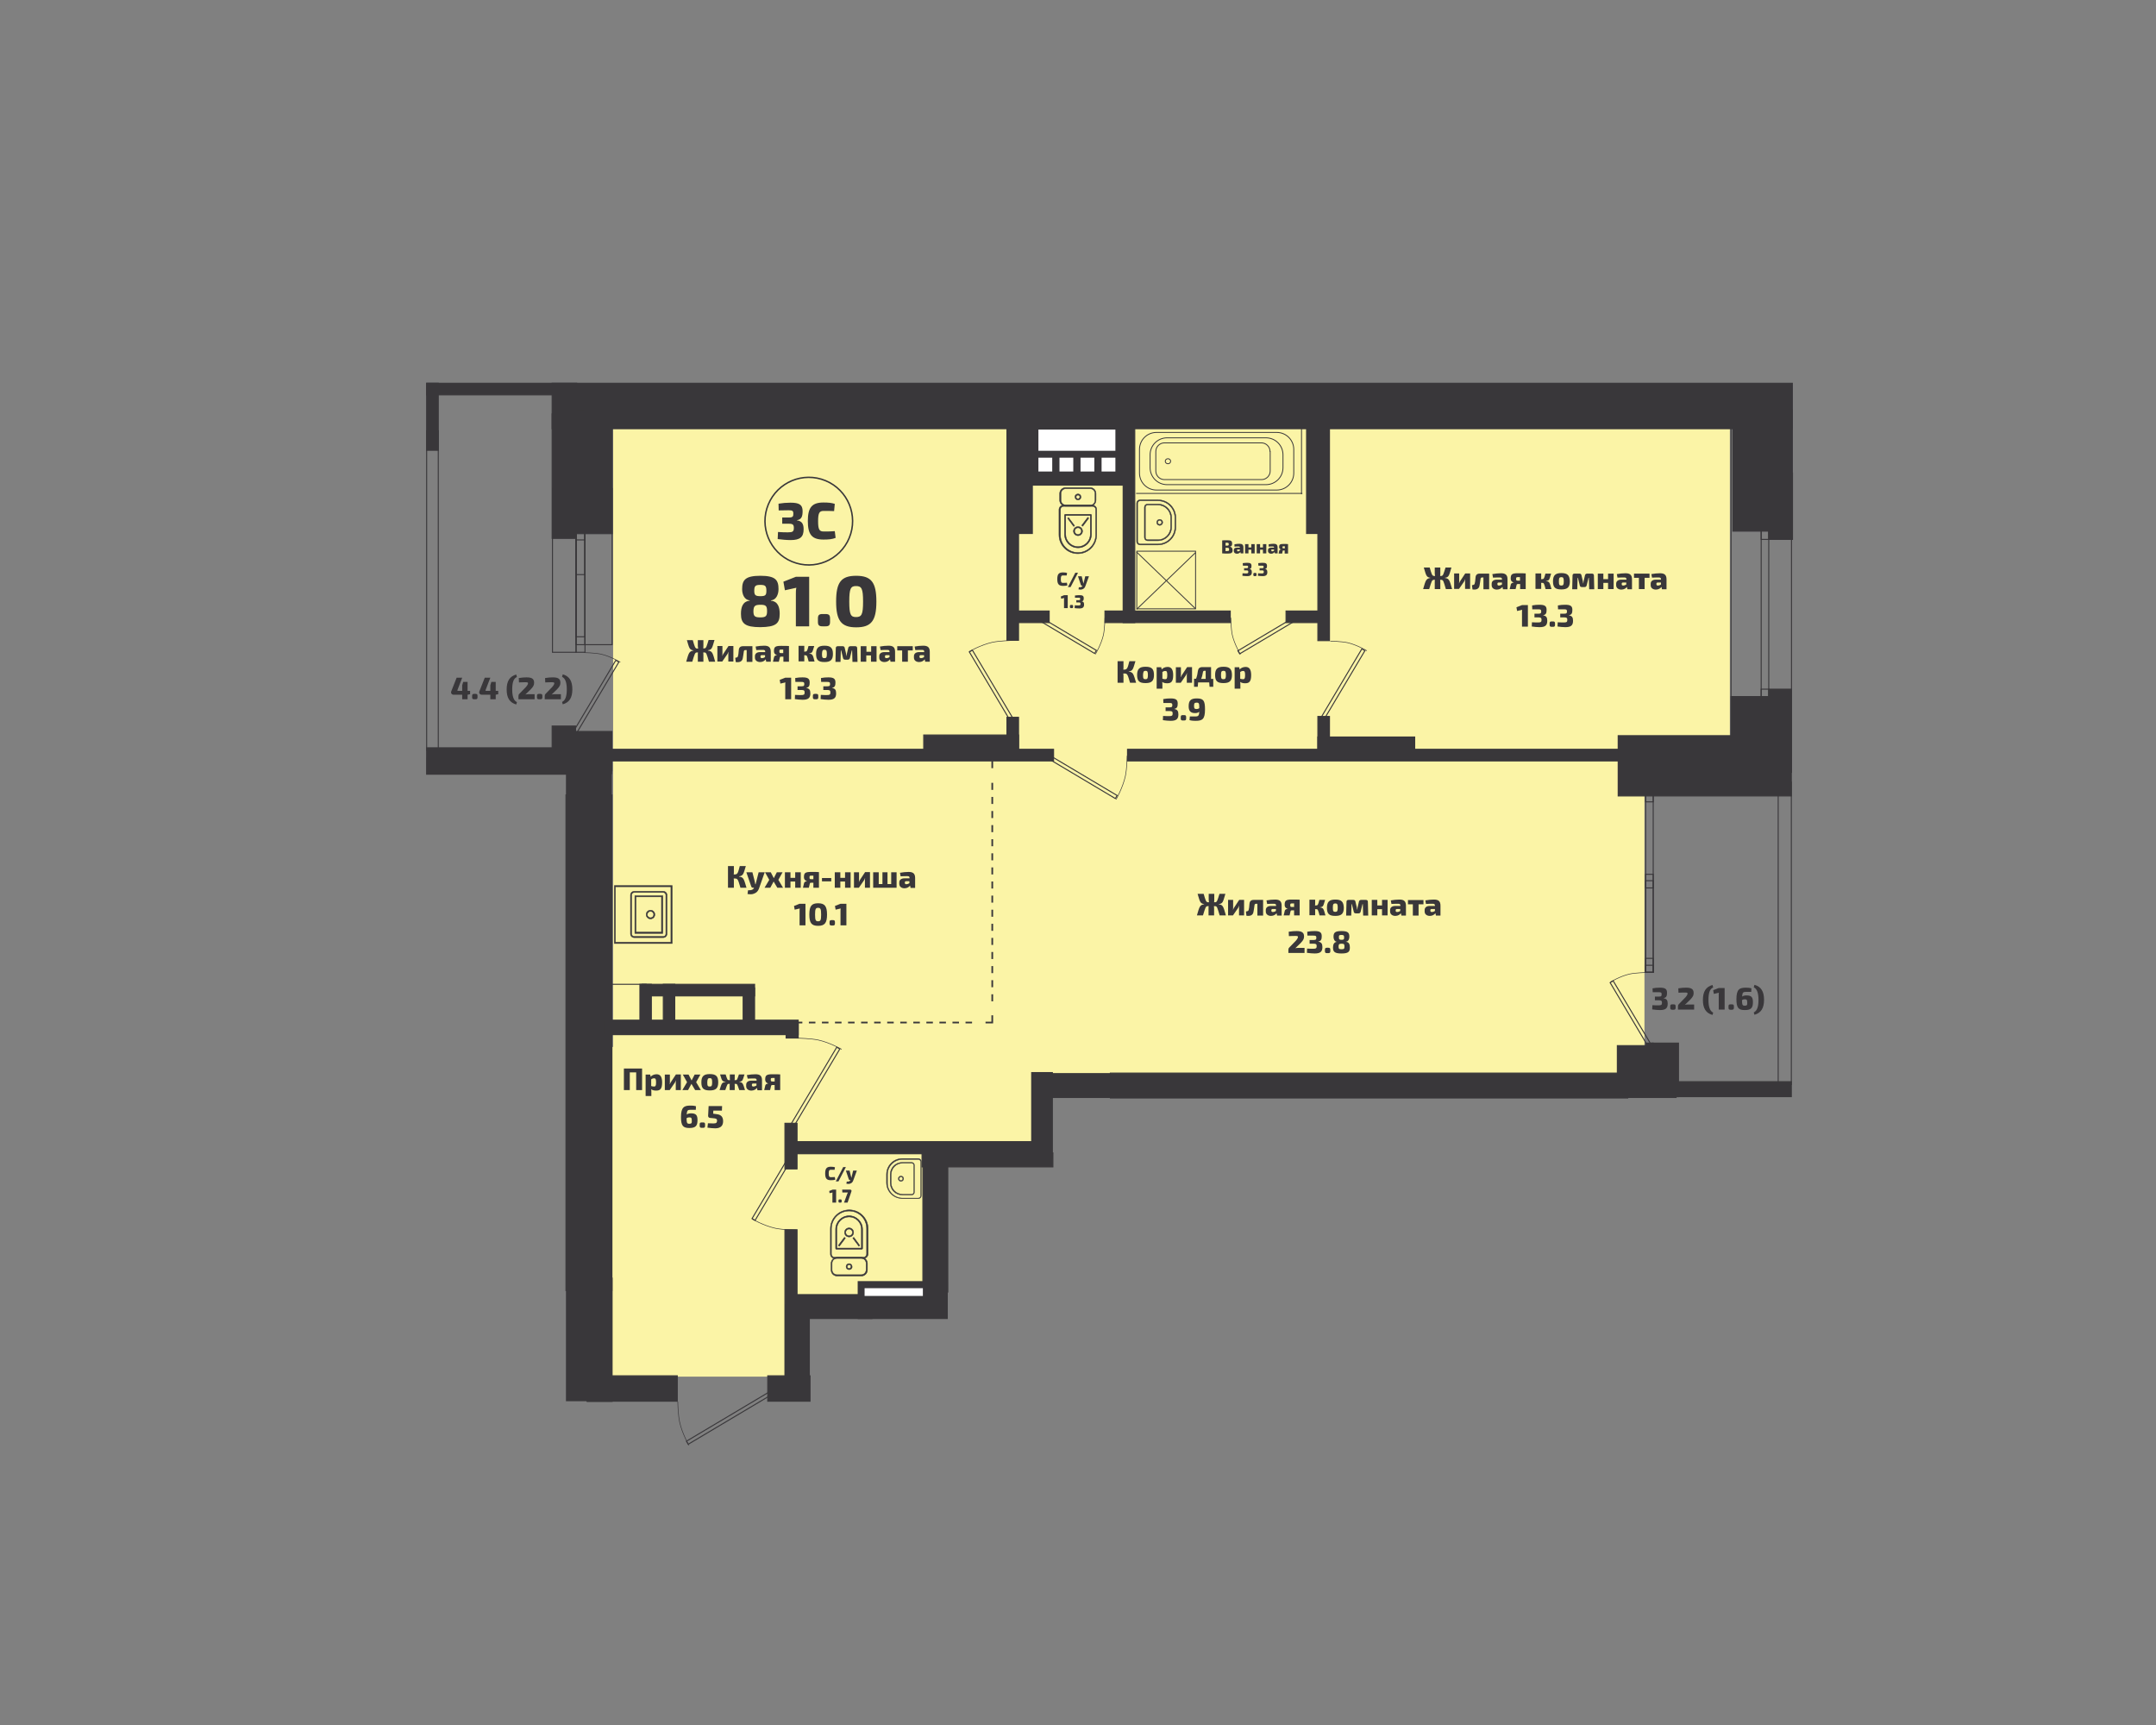 <?xml version="1.0" encoding="utf-8"?>
<!-- Generator: Adobe Illustrator 26.0.1, SVG Export Plug-In . SVG Version: 6.00 Build 0)  -->
<svg version="1.1" id="Слой_1" xmlns="http://www.w3.org/2000/svg" xmlns:xlink="http://www.w3.org/1999/xlink" x="0px" y="0px"
	 viewBox="0 0 1280 1024" style="enable-background:new 0 0 1280 1024;" xml:space="preserve">
<rect x="0" y="0" width="1280" height="1024" fill="#808080" stroke="none"/>
<style type="text/css">
	.st0{fill:#FBF4A6;}
	.st1{fill:#39373A;}
	.st2{fill:none;stroke:#39373A;stroke-width:0.6;}
	.st3{fill:#FFFFFF;}
	.st4{fill:none;stroke:#39373A;stroke-width:0.347;}
	.st5{fill:none;stroke:#39373A;stroke-width:0.248;}
	.st6{fill:none;stroke:#39373A;stroke-width:0.199;}
	.st7{fill:none;stroke:#39373A;stroke-width:0.224;}
	.st8{fill:none;stroke:#39373A;stroke-width:0.52;}
	.st9{fill:none;stroke:#39373A;stroke-width:0.246;}
	.st10{fill:none;stroke:#39373A;stroke-dasharray:4.184,4.184;}
	.st11{fill:none;stroke:#39373A;stroke-dasharray:3.875,3.875;}
	.st12{fill:none;stroke:#39373A;}
	.st13{fill:none;stroke:#39373A;stroke-width:0.866;}
</style>
<rect x="359" y="621.5" class="st0" width="107" height="195.7"/>
<rect x="446.8" y="681.2" class="st0" width="107" height="93"/>
<rect x="446.8" y="588.2" class="st0" width="166.9" height="93"/>
<rect x="364" y="248.7" class="st0" width="612.3" height="397.9"/>
<rect x="414.7" y="248.7" class="st0" width="612.3" height="212.2"/>
<rect x="470.8" y="768.2" class="st1" width="47.1" height="14.8"/>
<rect x="509.2" y="760.5" class="st1" width="53.5" height="22.5"/>
<rect x="327.8" y="227.5" class="st1" width="736.3" height="27"/>
<rect x="327.8" y="227.5" class="st2" width="736.3" height="27"/>
<rect x="597.8" y="249.3" class="st1" width="15.1" height="67.4"/>
<rect x="597.8" y="249.3" class="st2" width="15.1" height="67.4"/>
<rect x="597.8" y="269.7" class="st1" width="6.9" height="110.4"/>
<rect x="597.8" y="269.7" class="st2" width="6.9" height="110.4"/>
<rect x="597.8" y="425.8" class="st1" width="6.9" height="21.8"/>
<rect x="597.8" y="425.8" class="st2" width="6.9" height="21.8"/>
<rect x="666.8" y="252.5" class="st1" width="6.9" height="117.1"/>
<rect x="666.8" y="252.5" class="st2" width="6.9" height="117.1"/>
<rect x="656" y="362.7" class="st1" width="74.4" height="6.9"/>
<rect x="656" y="362.7" class="st2" width="74.4" height="6.9"/>
<rect x="351.8" y="444.8" class="st1" width="273.7" height="6.9"/>
<rect x="351.8" y="444.8" class="st2" width="273.7" height="6.9"/>
<rect x="669.4" y="444.8" class="st1" width="393.5" height="6.9"/>
<rect x="669.4" y="444.8" class="st2" width="393.5" height="6.9"/>
<rect x="548.4" y="436.3" class="st1" width="56.3" height="11.3"/>
<rect x="548.4" y="436.3" class="st2" width="56.3" height="11.3"/>
<rect x="599.7" y="362.7" class="st1" width="23.2" height="6.9"/>
<rect x="599.7" y="362.7" class="st2" width="23.2" height="6.9"/>
<rect x="604.6" y="281.1" class="st1" width="63.3" height="6.9"/>
<rect x="604.6" y="281.1" class="st2" width="63.3" height="6.9"/>
<rect x="610.7" y="249.3" class="st1" width="57.2" height="34.2"/>
<rect x="610.7" y="249.3" class="st2" width="57.2" height="34.2"/>
<rect x="763.5" y="362.7" class="st1" width="23.2" height="6.9"/>
<rect x="763.5" y="362.7" class="st2" width="23.2" height="6.9"/>
<rect x="782.4" y="425.3" class="st1" width="6.9" height="23.2"/>
<rect x="782.4" y="425.3" class="st2" width="6.9" height="23.2"/>
<rect x="960.7" y="436.7" class="st1" width="102.8" height="35.8"/>
<rect x="960.7" y="436.7" class="st2" width="102.8" height="35.8"/>
<rect x="960.2" y="620.7" class="st1" width="35.3" height="30.4"/>
<rect x="960.2" y="620.7" class="st2" width="35.3" height="29.1"/>
<rect x="980.6" y="619.2" class="st1" width="15.9" height="31.8"/>
<rect x="980.6" y="619.2" class="st2" width="15.9" height="31.8"/>
<rect x="613.6" y="637" class="st1" width="381.8" height="14.8"/>
<rect x="659.2" y="637" class="st2" width="307.2" height="14.8"/>
<rect x="1027.7" y="413.5" class="st1" width="35.3" height="39.8"/>
<rect x="1027.7" y="413.5" class="st2" width="35.3" height="39.8"/>
<rect x="1050.2" y="409.1" class="st1" width="13.4" height="39.8"/>
<rect x="1050.2" y="409.1" class="st2" width="13.4" height="39.8"/>
<rect x="1050.2" y="280.8" class="st1" width="14" height="39.4"/>
<rect x="1050.2" y="280.8" class="st2" width="14" height="39.4"/>
<rect x="1028.8" y="243.4" class="st1" width="35.3" height="71.9"/>
<rect x="1028.8" y="243.4" class="st2" width="35.3" height="71.9"/>
<rect x="782.4" y="437.5" class="st1" width="57.5" height="10.2"/>
<rect x="782.4" y="437.5" class="st2" width="57.5" height="10.2"/>
<rect x="775.7" y="252.5" class="st1" width="11" height="64.2"/>
<rect x="775.7" y="252.5" class="st2" width="11" height="64.2"/>
<rect x="782.4" y="252.5" class="st1" width="6.9" height="127.8"/>
<rect x="782.4" y="252.5" class="st2" width="6.9" height="127.8"/>
<rect x="616.5" y="255" class="st3" width="45.7" height="12.6"/>
<rect x="629" y="271.7" class="st3" width="8.2" height="8.2"/>
<rect x="616.5" y="271.7" class="st3" width="8.2" height="8.2"/>
<rect x="641.5" y="271.7" class="st3" width="8.2" height="8.2"/>
<rect x="654" y="271.7" class="st3" width="8.2" height="8.2"/>
<rect x="995.3" y="642.1" class="st1" width="68.2" height="8.9"/>
<rect x="995.3" y="642.1" class="st2" width="68.2" height="8.9"/>
<rect x="1055.7" y="464.3" class="st2" width="7.8" height="179.5"/>
<rect x="977" y="464.3" class="st2" width="4.5" height="62.8"/>
<rect x="977" y="519" class="st2" width="4.5" height="58.2"/>
<rect x="1027.7" y="236.4" class="st2" width="35.9" height="222.1"/>
<rect x="1045.6" y="279.1" class="st2" width="4.5" height="179.5"/>
<rect x="1045.6" y="305.1" class="st2" width="4.5" height="15.1"/>
<rect x="1045.6" y="409.1" class="st2" width="4.5" height="15.1"/>
<rect x="977" y="522.8" class="st2" width="4.5" height="54.4"/>
<rect x="977" y="619.2" class="st1" width="4.5" height="31.8"/>
<rect x="977" y="619.2" class="st2" width="4.5" height="31.8"/>
<rect x="977" y="568.9" class="st2" width="4.5" height="8.3"/>
<rect x="977" y="573" class="st2" width="4.5" height="4.2"/>
<rect x="977" y="464.3" class="st2" width="4.5" height="11.7"/>
<rect x="253.3" y="443.9" class="st1" width="107.3" height="15.7"/>
<rect x="253.3" y="443.9" class="st2" width="107.3" height="15.7"/>
<rect x="253.3" y="449.7" class="st1" width="110.1" height="9.9"/>
<rect x="340.9" y="434.2" class="st1" width="22.4" height="23.4"/>
<rect x="340.9" y="434.2" class="st2" width="22.4" height="23.4"/>
<rect x="336" y="449.7" class="st1" width="27.3" height="382.1"/>
<rect x="336" y="471.9" class="st2" width="27.3" height="294.2"/>
<rect x="348.6" y="816.7" class="st1" width="53.5" height="15.1"/>
<rect x="348.6" y="816.7" class="st2" width="53.5" height="15.1"/>
<rect x="455.8" y="816.7" class="st1" width="25.1" height="15.1"/>
<rect x="455.8" y="816.7" class="st2" width="25.1" height="15.1"/>
<rect x="466" y="777.7" class="st1" width="14.8" height="54.1"/>
<rect x="466" y="730" class="st1" width="7.2" height="95.4"/>
<rect x="466" y="730" class="st2" width="7.2" height="95.4"/>
<rect x="466" y="666.8" class="st1" width="7.2" height="27.1"/>
<rect x="466" y="666.8" class="st2" width="7.2" height="27.1"/>
<rect x="466.7" y="607.6" class="st1" width="7.2" height="8.6"/>
<rect x="466.7" y="607.6" class="st2" width="7.2" height="8.6"/>
<rect x="471.3" y="677.7" class="st1" width="148.6" height="7.2"/>
<rect x="471.3" y="677.7" class="st2" width="148.6" height="7.2"/>
<rect x="547.9" y="684.4" class="st1" width="14.8" height="82.6"/>
<rect x="547.9" y="684.4" class="st2" width="14.8" height="82.6"/>
<rect x="348.6" y="758.7" class="st1" width="14.8" height="73.2"/>
<rect x="348.6" y="758.7" class="st2" width="14.8" height="73.2"/>
<rect x="513.3" y="764.7" class="st3" width="34.6" height="4.6"/>
<rect x="612.2" y="636.4" class="st1" width="12.9" height="51.2"/>
<rect x="359.1" y="605.6" class="st1" width="114.8" height="8.6"/>
<rect x="359.1" y="605.6" class="st2" width="114.8" height="8.6"/>
<rect x="381.3" y="584.3" class="st1" width="66.7" height="6.9"/>
<rect x="381.3" y="584.3" class="st2" width="66.7" height="6.9"/>
<rect x="379.9" y="584.3" class="st1" width="6.8" height="23.1"/>
<rect x="379.9" y="584.3" class="st2" width="6.8" height="23.1"/>
<rect x="393.8" y="584.3" class="st1" width="6.8" height="23.1"/>
<rect x="393.8" y="584.3" class="st2" width="6.8" height="23.1"/>
<rect x="441.2" y="586.5" class="st1" width="6.8" height="21"/>
<rect x="441.2" y="586.5" class="st2" width="6.8" height="21"/>
<rect x="327.8" y="245.7" class="st1" width="13.5" height="73.9"/>
<rect x="327.8" y="245.7" class="st2" width="13.5" height="73.9"/>
<rect x="327.8" y="431" class="st1" width="13.9" height="26.6"/>
<rect x="327.8" y="431" class="st2" width="13.9" height="20.7"/>
<rect x="333.4" y="242.9" class="st1" width="30.1" height="73.9"/>
<rect x="333.4" y="242.9" class="st2" width="30.1" height="73.9"/>
<rect x="253.3" y="227.5" class="st1" width="89.1" height="6.9"/>
<rect x="253.3" y="227.5" class="st2" width="89.1" height="6.9"/>
<rect x="253.3" y="227.5" class="st1" width="6.9" height="39.8"/>
<rect x="253.3" y="227.5" class="st2" width="6.9" height="39.8"/>
<rect x="253.3" y="255.7" class="st2" width="6.9" height="189.7"/>
<rect x="328" y="290" class="st2" width="14" height="97.2"/>
<rect x="347.3" y="290" class="st2" width="16.1" height="92.7"/>
<rect x="342" y="290" class="st2" width="5.3" height="97.2"/>
<rect x="342" y="285.5" class="st2" width="5.3" height="97.2"/>
<rect x="342" y="280.8" class="st2" width="5.3" height="97.2"/>
<rect x="342" y="243.9" class="st2" width="5.3" height="97.2"/>
<rect x="342" y="265.7" class="st2" width="5.3" height="54.8"/>
<rect x="329.8" y="412.6" transform="matrix(0.511 -0.859 0.859 0.511 -182.384 506.487)" class="st2" width="49" height="2.1"/>
<path class="st4" d="M368.3,393.1c0,0-5.8-3.5-11.5-4.8c-3.8-0.8-10.2-0.9-10.2-0.9"/>
<rect x="968.9" y="579" transform="matrix(0.859 -0.511 0.511 0.859 -172.232 581.065)" class="st2" width="2.1" height="49"/>
<path class="st4" d="M956,583c0,0,5.8-3.5,11.5-4.8c3.8-0.8,10.2-0.9,10.2-0.9"/>
<rect x="773" y="405.7" transform="matrix(0.511 -0.859 0.859 0.511 39.991 883.974)" class="st2" width="49" height="2.1"/>
<path class="st4" d="M811.5,386.3c0,0-5.8-3.5-11.5-4.8c-3.8-0.8-10.2-0.9-10.2-0.9"/>
<rect x="733.2" y="376.4" transform="matrix(0.859 -0.511 0.511 0.859 -87.251 437.662)" class="st2" width="37.3" height="2.1"/>
<path class="st4" d="M736.4,388.4c0,0-3.5-5.8-4.8-11.5c-0.8-3.8-0.9-10.2-0.9-10.2"/>
<rect x="633.7" y="358.8" transform="matrix(0.511 -0.859 0.859 0.511 -14.211 729.85)" class="st2" width="2.1" height="37.3"/>
<path class="st4" d="M650.3,388.4c0,0,3.5-5.8,4.8-11.5c0.8-3.8,0.9-10.2,0.9-10.2"/>
<rect x="588" y="382.9" transform="matrix(0.859 -0.511 0.511 0.859 -125.255 358.584)" class="st2" width="2.1" height="48.1"/>
<path class="st4" d="M575.3,386.8c0,0,7-4,13.8-5.5c4.6-1,12.2-1.1,12.2-1.1"/>
<rect x="641.4" y="436.8" transform="matrix(0.511 -0.859 0.859 0.511 -82.121 777.205)" class="st2" width="2.1" height="48.1"/>
<path class="st4" d="M662.6,474.6c0,0,4-7,5.5-13.8c1-4.6,1.1-12.2,1.1-12.2"/>
<rect x="456.2" y="645.1" transform="matrix(0.511 -0.859 0.859 0.511 -318.84 731.545)" class="st2" width="55.5" height="2.1"/>
<path class="st4" d="M499.7,622.9c0,0-7-4-13.8-5.5c-4.6-1-12.2-1.1-12.2-1.1"/>
<rect x="438.2" y="706.1" transform="matrix(0.511 -0.859 0.859 0.511 -383.966 738.952)" class="st2" width="39.4" height="2.1"/>
<path class="st4" d="M446.4,723.6c0,0,7,4,13.8,5.5c4.6,1,12.2,1.1,12.2,1.1"/>
<rect x="404.4" y="840.4" transform="matrix(0.859 -0.511 0.511 0.859 -369.313 340.284)" class="st2" width="59" height="2.1"/>
<path class="st4" d="M409,858c0,0-4-7-5.5-13.8c-1-4.6-1.1-12.2-1.1-12.2"/>
<path class="st1" d="M504.1,718.9c-5.8,0-10.5,4.7-10.5,10.5v15.1c0,1,0.8,1.8,1.8,1.8h17.3c1,0,1.8-0.8,1.8-1.8v-15.1
	C514.6,723.5,509.9,718.9,504.1,718.9 M512.8,747h-17.3c-1.4,0-2.5-1.1-2.5-2.5v-15.1c0-6.2,5-11.2,11.2-11.2
	c6.2,0,11.2,5,11.2,11.2v15.1C515.3,745.8,514.2,747,512.8,747"/>
<path class="st5" d="M504.1,718.9c-5.8,0-10.5,4.7-10.5,10.5v15.1c0,1,0.8,1.8,1.8,1.8h17.3c1,0,1.8-0.8,1.8-1.8v-15.1
	C514.6,723.5,509.9,718.9,504.1,718.9z M512.8,747h-17.3c-1.4,0-2.5-1.1-2.5-2.5v-15.1c0-6.2,5-11.2,11.2-11.2
	c6.2,0,11.2,5,11.2,11.2v15.1C515.3,745.8,514.2,747,512.8,747z"/>
<path class="st5" d="M496.6,741.2h15c0.1,0,0.2-0.1,0.2-0.2v-11.4c0-4.2-3.5-7.7-7.7-7.7c-4.2,0-7.7,3.5-7.7,7.7V741
	C496.5,741.1,496.6,741.2,496.6,741.2z"/>
<path class="st1" d="M496.8,740.9h14.6v-11.2c0-4-3.3-7.3-7.3-7.3c-4,0-7.3,3.3-7.3,7.3V740.9z M511.6,741.6h-15
	c-0.3,0-0.5-0.2-0.5-0.5v-11.4c0-4.4,3.6-8,8-8c4.4,0,8,3.6,8,8V741C512.2,741.3,511.9,741.6,511.6,741.6"/>
<path class="st5" d="M496.8,740.9h14.6v-11.2c0-4-3.3-7.3-7.3-7.3c-4,0-7.3,3.3-7.3,7.3V740.9z M511.6,741.6h-15
	c-0.3,0-0.5-0.2-0.5-0.5v-11.4c0-4.4,3.6-8,8-8c4.4,0,8,3.6,8,8V741C512.2,741.3,511.9,741.6,511.6,741.6z"/>
<path class="st1" d="M504.1,729.6c-1.1,0-2,0.9-2,2c0,1.1,0.9,2,2,2c1.1,0,2-0.9,2-2C506.1,730.5,505.2,729.6,504.1,729.6
	 M504.1,734.3c-1.5,0-2.7-1.2-2.7-2.7c0-1.5,1.2-2.7,2.7-2.7c1.5,0,2.7,1.2,2.7,2.7C506.8,733.1,505.6,734.3,504.1,734.3"/>
<path class="st5" d="M504.1,729.6c-1.1,0-2,0.9-2,2c0,1.1,0.9,2,2,2c1.1,0,2-0.9,2-2C506.1,730.5,505.2,729.6,504.1,729.6z
	 M504.1,734.3c-1.5,0-2.7-1.2-2.7-2.7c0-1.5,1.2-2.7,2.7-2.7c1.5,0,2.7,1.2,2.7,2.7C506.8,733.1,505.6,734.3,504.1,734.3z"/>
<polygon class="st1" points="498.3,739.8 497.7,739.3 501.3,734.5 501.9,735 "/>
<polygon class="st5" points="498.3,739.8 497.7,739.3 501.3,734.5 501.9,735 "/>
<polygon class="st1" points="509.9,739.8 506.3,735 506.9,734.5 510.4,739.3 "/>
<polygon class="st5" points="509.9,739.8 506.3,735 506.9,734.5 510.4,739.3 "/>
<path class="st1" d="M496.9,747c-1.6,0-2.9,1.3-2.9,2.9v3.9c0,1.6,1.3,2.9,2.9,2.9h14.4c1.6,0,2.9-1.3,2.9-2.9v-3.9
	c0-1.6-1.3-2.9-2.9-2.9H496.9z M511.4,757.5h-14.4c-2,0-3.6-1.6-3.6-3.6v-3.9c0-2,1.6-3.6,3.6-3.6h14.4c2,0,3.6,1.6,3.6,3.6v3.9
	C515,755.8,513.4,757.5,511.4,757.5"/>
<path class="st5" d="M496.9,747c-1.6,0-2.9,1.3-2.9,2.9v3.9c0,1.6,1.3,2.9,2.9,2.9h14.4c1.6,0,2.9-1.3,2.9-2.9v-3.9
	c0-1.6-1.3-2.9-2.9-2.9H496.9z M511.4,757.5h-14.4c-2,0-3.6-1.6-3.6-3.6v-3.9c0-2,1.6-3.6,3.6-3.6h14.4c2,0,3.6,1.6,3.6,3.6v3.9
	C515,755.8,513.4,757.5,511.4,757.5z"/>
<path class="st1" d="M504.1,750.8c-0.6,0-1.1,0.5-1.1,1.1c0,0.6,0.5,1.1,1.1,1.1c0.6,0,1.1-0.5,1.1-1.1
	C505.3,751.3,504.8,750.8,504.1,750.8 M504.1,753.7c-1,0-1.8-0.8-1.8-1.8c0-1,0.8-1.8,1.8-1.8c1,0,1.8,0.8,1.8,1.8
	C506,752.9,505.2,753.7,504.1,753.7"/>
<path class="st5" d="M504.1,750.8c-0.6,0-1.1,0.5-1.1,1.1c0,0.6,0.5,1.1,1.1,1.1c0.6,0,1.1-0.5,1.1-1.1
	C505.3,751.3,504.8,750.8,504.1,750.8z M504.1,753.7c-1,0-1.8-0.8-1.8-1.8c0-1,0.8-1.8,1.8-1.8c1,0,1.8,0.8,1.8,1.8
	C506,752.9,505.2,753.7,504.1,753.7z"/>
<path class="st1" d="M640,328c5.8,0,10.5-4.7,10.5-10.5v-15.1c0-1-0.8-1.8-1.8-1.8h-17.3c-1,0-1.8,0.8-1.8,1.8v15.1
	C629.5,323.3,634.2,328,640,328 M631.3,299.9h17.3c1.4,0,2.5,1.1,2.5,2.5v15.1c0,6.2-5,11.2-11.2,11.2c-6.2,0-11.2-5-11.2-11.2
	v-15.1C628.8,301,629.9,299.9,631.3,299.9"/>
<path class="st5" d="M640,328c5.8,0,10.5-4.7,10.5-10.5v-15.1c0-1-0.8-1.8-1.8-1.8h-17.3c-1,0-1.8,0.8-1.8,1.8v15.1
	C629.5,323.3,634.2,328,640,328z M631.3,299.9h17.3c1.4,0,2.5,1.1,2.5,2.5v15.1c0,6.2-5,11.2-11.2,11.2c-6.2,0-11.2-5-11.2-11.2
	v-15.1C628.8,301,629.9,299.9,631.3,299.9z"/>
<path class="st5" d="M647.5,305.7h-15c-0.1,0-0.2,0.1-0.2,0.2v11.4c0,4.2,3.5,7.7,7.7,7.7c4.2,0,7.7-3.5,7.7-7.7v-11.4
	C647.6,305.8,647.6,305.7,647.5,305.7z"/>
<path class="st1" d="M647.3,306h-14.6v11.2c0,4,3.3,7.3,7.3,7.3c4,0,7.3-3.3,7.3-7.3V306z M632.5,305.3h15c0.3,0,0.5,0.2,0.5,0.5
	v11.4c0,4.4-3.6,8-8,8c-4.4,0-8-3.6-8-8v-11.4C631.9,305.6,632.2,305.3,632.5,305.3"/>
<path class="st5" d="M647.3,306h-14.6v11.2c0,4,3.3,7.3,7.3,7.3c4,0,7.3-3.3,7.3-7.3V306z M632.5,305.3h15c0.3,0,0.5,0.2,0.5,0.5
	v11.4c0,4.4-3.6,8-8,8c-4.4,0-8-3.6-8-8v-11.4C631.9,305.6,632.2,305.3,632.5,305.3z"/>
<path class="st1" d="M640,317.3c1.1,0,2-0.9,2-2c0-1.1-0.9-2-2-2c-1.1,0-2,0.9-2,2C638,316.4,638.9,317.3,640,317.3 M640,312.6
	c1.5,0,2.7,1.2,2.7,2.7c0,1.5-1.2,2.7-2.7,2.7c-1.5,0-2.7-1.2-2.7-2.7C637.3,313.8,638.5,312.6,640,312.6"/>
<path class="st5" d="M640,317.3c1.1,0,2-0.9,2-2c0-1.1-0.9-2-2-2c-1.1,0-2,0.9-2,2C638,316.4,638.9,317.3,640,317.3z M640,312.6
	c1.5,0,2.7,1.2,2.7,2.7c0,1.5-1.2,2.7-2.7,2.7c-1.5,0-2.7-1.2-2.7-2.7C637.3,313.8,638.5,312.6,640,312.6z"/>
<polygon class="st1" points="645.8,307.1 646.4,307.6 642.8,312.4 642.2,311.9 "/>
<polygon class="st5" points="645.8,307.1 646.4,307.6 642.8,312.4 642.2,311.9 "/>
<rect x="635.4" y="306.7" transform="matrix(0.801 -0.599 0.599 0.801 -58.842 442.621)" class="st1" width="0.7" height="6"/>
<rect x="635.4" y="306.7" transform="matrix(0.801 -0.599 0.599 0.801 -58.842 442.621)" class="st5" width="0.7" height="6"/>
<path class="st1" d="M647.2,299.9c1.6,0,2.9-1.3,2.9-2.9V293c0-1.6-1.3-2.9-2.9-2.9h-14.4c-1.6,0-2.9,1.3-2.9,2.9v3.9
	c0,1.6,1.3,2.9,2.9,2.9H647.2z M632.7,289.4h14.4c2,0,3.6,1.6,3.6,3.6v3.9c0,2-1.6,3.6-3.6,3.6h-14.4c-2,0-3.6-1.6-3.6-3.6V293
	C629.1,291,630.8,289.4,632.7,289.4"/>
<path class="st5" d="M647.2,299.9c1.6,0,2.9-1.3,2.9-2.9V293c0-1.6-1.3-2.9-2.9-2.9h-14.4c-1.6,0-2.9,1.3-2.9,2.9v3.9
	c0,1.6,1.3,2.9,2.9,2.9H647.2z M632.7,289.4h14.4c2,0,3.6,1.6,3.6,3.6v3.9c0,2-1.6,3.6-3.6,3.6h-14.4c-2,0-3.6-1.6-3.6-3.6V293
	C629.1,291,630.8,289.4,632.7,289.4z"/>
<path class="st1" d="M640,296.1c0.6,0,1.1-0.5,1.1-1.1c0-0.6-0.5-1.1-1.1-1.1c-0.6,0-1.1,0.5-1.1,1.1
	C638.8,295.6,639.3,296.1,640,296.1 M640,293.2c1,0,1.8,0.8,1.8,1.8c0,1-0.8,1.8-1.8,1.8c-1,0-1.8-0.8-1.8-1.8
	C638.1,294,639,293.2,640,293.2"/>
<path class="st5" d="M640,296.1c0.6,0,1.1-0.5,1.1-1.1c0-0.6-0.5-1.1-1.1-1.1c-0.6,0-1.1,0.5-1.1,1.1
	C638.8,295.6,639.3,296.1,640,296.1z M640,293.2c1,0,1.8,0.8,1.8,1.8c0,1-0.8,1.8-1.8,1.8c-1,0-1.8-0.8-1.8-1.8
	C638.1,294,639,293.2,640,293.2z"/>
<path class="st1" d="M526.9,697.2c0-4.9,4-8.9,8.9-8.9h9.4c0.7,0,1.4,0.6,1.4,1.4v20.1c0,0.7-0.6,1.4-1.4,1.4h-9.4
	c-4.9,0-8.9-4-8.9-8.9V697.2z M547,709.7v-20.1c0-1-0.8-1.9-1.9-1.9h-9.4c-5.2,0-9.4,4.2-9.4,9.4v5c0,5.2,4.2,9.4,9.4,9.4h9.4
	C546.2,711.6,547,710.8,547,709.7"/>
<path class="st6" d="M526.9,697.2c0-4.9,4-8.9,8.9-8.9h9.4c0.7,0,1.4,0.6,1.4,1.4v20.1c0,0.7-0.6,1.4-1.4,1.4h-9.4
	c-4.9,0-8.9-4-8.9-8.9V697.2z M547,709.7v-20.1c0-1-0.8-1.9-1.9-1.9h-9.4c-5.2,0-9.4,4.2-9.4,9.4v5c0,5.2,4.2,9.4,9.4,9.4h9.4
	C546.2,711.6,547,710.8,547,709.7z"/>
<path class="st1" d="M529.1,697.2c0-3.7,3-6.7,6.7-6.7h5.5c0.6,0,1.2,0.5,1.2,1.2v16c0,0.6-0.5,1.2-1.2,1.2h-5.5
	c-3.7,0-6.7-3-6.7-6.7V697.2z M542.9,707.7v-16c0-0.9-0.7-1.7-1.7-1.7h-5.5c-4,0-7.2,3.2-7.2,7.2v5c0,4,3.2,7.2,7.2,7.2h5.5
	C542.2,709.4,542.9,708.6,542.9,707.7"/>
<path class="st6" d="M529.1,697.2c0-3.7,3-6.7,6.7-6.7h5.5c0.6,0,1.2,0.5,1.2,1.2v16c0,0.6-0.5,1.2-1.2,1.2h-5.5
	c-3.7,0-6.7-3-6.7-6.7V697.2z M542.9,707.7v-16c0-0.9-0.7-1.7-1.7-1.7h-5.5c-4,0-7.2,3.2-7.2,7.2v5c0,4,3.2,7.2,7.2,7.2h5.5
	C542.2,709.4,542.9,708.6,542.9,707.7z"/>
<path class="st1" d="M533.8,699.7c0-0.6,0.5-1.1,1.1-1.1c0.6,0,1.1,0.5,1.1,1.1c0,0.6-0.5,1.1-1.1,1.1
	C534.3,700.8,533.8,700.3,533.8,699.7 M536.5,699.7c0-0.9-0.7-1.6-1.6-1.6c-0.9,0-1.6,0.7-1.6,1.6c0,0.9,0.7,1.6,1.6,1.6
	C535.7,701.3,536.5,700.6,536.5,699.7"/>
<path class="st6" d="M533.8,699.7c0-0.6,0.5-1.1,1.1-1.1c0.6,0,1.1,0.5,1.1,1.1c0,0.6-0.5,1.1-1.1,1.1
	C534.3,700.8,533.8,700.3,533.8,699.7z M536.5,699.7c0-0.9-0.7-1.6-1.6-1.6c-0.9,0-1.6,0.7-1.6,1.6c0,0.9,0.7,1.6,1.6,1.6
	C535.7,701.3,536.5,700.6,536.5,699.7z"/>
<path class="st1" d="M697.5,312.9c0,5.5-4.5,10-10,10h-10.6c-0.8,0-1.5-0.7-1.5-1.5v-22.6c0-0.8,0.7-1.5,1.5-1.5h10.6
	c5.5,0,10,4.5,10,10V312.9z M674.8,298.8v22.6c0,1.2,0.9,2.1,2.1,2.1h10.6c5.8,0,10.6-4.7,10.6-10.6v-5.6c0-5.8-4.7-10.6-10.6-10.6
	h-10.6C675.7,296.7,674.8,297.6,674.8,298.8"/>
<path class="st7" d="M697.5,312.9c0,5.5-4.5,10-10,10h-10.6c-0.8,0-1.5-0.7-1.5-1.5v-22.6c0-0.8,0.7-1.5,1.5-1.5h10.6
	c5.5,0,10,4.5,10,10V312.9z M674.8,298.8v22.6c0,1.2,0.9,2.1,2.1,2.1h10.6c5.8,0,10.6-4.7,10.6-10.6v-5.6c0-5.8-4.7-10.6-10.6-10.6
	h-10.6C675.7,296.7,674.8,297.6,674.8,298.8z"/>
<path class="st1" d="M695,312.9c0,4.1-3.4,7.5-7.5,7.5h-6.2c-0.7,0-1.3-0.6-1.3-1.3v-18c0-0.7,0.6-1.3,1.3-1.3h6.2
	c4.1,0,7.5,3.4,7.5,7.5V312.9z M679.4,301.1v18c0,1,0.8,1.9,1.9,1.9h6.2c4.4,0,8.1-3.6,8.1-8.1v-5.6c0-4.4-3.6-8.1-8.1-8.1h-6.2
	C680.2,299.2,679.4,300,679.4,301.1"/>
<path class="st7" d="M695,312.9c0,4.1-3.4,7.5-7.5,7.5h-6.2c-0.7,0-1.3-0.6-1.3-1.3v-18c0-0.7,0.6-1.3,1.3-1.3h6.2
	c4.1,0,7.5,3.4,7.5,7.5V312.9z M679.4,301.1v18c0,1,0.8,1.9,1.9,1.9h6.2c4.4,0,8.1-3.6,8.1-8.1v-5.6c0-4.4-3.6-8.1-8.1-8.1h-6.2
	C680.2,299.2,679.4,300,679.4,301.1z"/>
<path class="st1" d="M689.7,310.1c0,0.7-0.6,1.2-1.2,1.2c-0.7,0-1.2-0.6-1.2-1.2c0-0.7,0.6-1.2,1.2-1.2
	C689.1,308.8,689.7,309.4,689.7,310.1 M686.7,310.1c0,1,0.8,1.8,1.8,1.8c1,0,1.8-0.8,1.8-1.8c0-1-0.8-1.8-1.8-1.8
	C687.5,308.3,686.7,309.1,686.7,310.1"/>
<path class="st7" d="M689.7,310.1c0,0.7-0.6,1.2-1.2,1.2c-0.7,0-1.2-0.6-1.2-1.2c0-0.7,0.6-1.2,1.2-1.2
	C689.1,308.8,689.7,309.4,689.7,310.1z M686.7,310.1c0,1,0.8,1.8,1.8,1.8c1,0,1.8-0.8,1.8-1.8c0-1-0.8-1.8-1.8-1.8
	C687.5,308.3,686.7,309.1,686.7,310.1z"/>
<rect x="674.9" y="327.2" class="st8" width="34.9" height="34.2"/>
<line class="st8" x1="674.8" y1="327.7" x2="709.7" y2="361.3"/>
<line class="st8" x1="674.8" y1="361.7" x2="709.7" y2="328.1"/>
<path class="st1" d="M365.4,559.3h32.9v-32.9h-32.9V559.3z M364.7,525.7h34.4v34.4h-34.4V525.7z"/>
<path class="st9" d="M365.4,559.3h32.9v-32.9h-32.9V559.3z M364.7,525.7h34.4v34.4h-34.4V525.7z"/>
<path class="st1" d="M395.3,531.3c0-0.8-0.7-1.5-1.5-1.5h-17.3c-0.8,0-1.5,0.7-1.5,1.5v23.1c0,0.8,0.7,1.5,1.5,1.5h17.3
	c0.8,0,1.5-0.7,1.5-1.5V531.3z M374.3,554.4v-23.1c0-1.2,1-2.2,2.2-2.2h17.3c1.2,0,2.2,1,2.2,2.2v23.1c0,1.2-1,2.2-2.2,2.2h-17.3
	C375.3,556.6,374.3,555.6,374.3,554.4"/>
<path class="st9" d="M395.3,531.3c0-0.8-0.7-1.5-1.5-1.5h-17.3c-0.8,0-1.5,0.7-1.5,1.5v23.1c0,0.8,0.7,1.5,1.5,1.5h17.3
	c0.8,0,1.5-0.7,1.5-1.5V531.3z M374.3,554.4v-23.1c0-1.2,1-2.2,2.2-2.2h17.3c1.2,0,2.2,1,2.2,2.2v23.1c0,1.2-1,2.2-2.2,2.2h-17.3
	C375.3,556.6,374.3,555.6,374.3,554.4z"/>
<path class="st1" d="M377.6,553.3h15.1v-20.9h-15.1V553.3z M376.9,531.7h16.6v22.4h-16.6V531.7z"/>
<path class="st9" d="M377.6,553.3h15.1v-20.9h-15.1V553.3z M376.9,531.7h16.6v22.4h-16.6V531.7z"/>
<path class="st1" d="M388.1,542.9c0-1.1-0.9-1.9-1.9-1.9c-1.1,0-1.9,0.9-1.9,1.9c0,1.1,0.9,1.9,1.9,1.9
	C387.3,544.8,388.1,543.9,388.1,542.9 M383.6,542.9c0-1.5,1.2-2.6,2.6-2.6c1.5,0,2.6,1.2,2.6,2.6c0,1.5-1.2,2.6-2.6,2.6
	C384.8,545.5,383.6,544.3,383.6,542.9"/>
<path class="st9" d="M388.1,542.9c0-1.1-0.9-1.9-1.9-1.9c-1.1,0-1.9,0.9-1.9,1.9c0,1.1,0.9,1.9,1.9,1.9
	C387.3,544.8,388.1,543.9,388.1,542.9z M383.6,542.9c0-1.5,1.2-2.6,2.6-2.6c1.5,0,2.6,1.2,2.6,2.6c0,1.5-1.2,2.6-2.6,2.6
	C384.8,545.5,383.6,544.3,383.6,542.9z"/>
<line class="st2" x1="357.2" y1="584.3" x2="383.9" y2="584.3"/>
<path class="st8" d="M691.8,273.8c0,0.8,0.7,1.5,1.6,1.5c0.9,0,1.6-0.7,1.6-1.5c0-0.8-0.7-1.5-1.6-1.5
	C692.5,272.3,691.8,273,691.8,273.8z"/>
<path class="st8" d="M768.1,266.8c0-5.6-4.5-10.1-10.1-10.1h-71.4c-5.6,0-10.1,4.5-10.1,10.1v14c0,5.6,4.5,10.1,10.1,10.1H758
	c5.6,0,10.1-4.5,10.1-10.1V266.8z"/>
<path class="st8" d="M761.7,270c0-5.6-4.5-10.1-10.1-10.1h-58.7c-5.6,0-10.1,4.5-10.1,10.1v7.6c0,5.6,4.5,10.1,10.1,10.1h58.7
	c5.6,0,10.1-4.5,10.1-10.1V270z"/>
<path class="st8" d="M754,268c0-2.8-2.3-5.1-5.1-5.1h-57.6c-2.8,0-5.1,2.3-5.1,5.1v11.6c0,2.8,2.3,5.1,5.1,5.1H749
	c2.8,0,5.1-2.3,5.1-5.1V268z"/>
<line class="st8" x1="773.2" y1="292.9" x2="674.5" y2="292.9"/>
<line class="st8" x1="772.7" y1="293.4" x2="772.7" y2="246.4"/>
<line class="st10" x1="589.1" y1="464.7" x2="589.1" y2="598.4"/>
<line class="st11" x1="577.1" y1="607" x2="469.2" y2="607"/>
<path class="st12" d="M465.3,607h-4 M589.1,602.7v4.3h-4 M589.1,451.7v4.3"/>
<path class="st1" d="M487.5,404.8c0.9,0,2.2,0,3.6,0c1.3,0,1.7,0.2,1.7,1.2c0,0.9-0.1,1.4-1.5,1.4h-2.5v2.2l2.5,0
	c1.4,0,1.7,0.4,1.7,1.5c0,1.3-0.5,1.5-2.1,1.5c-1.1,0-1.9,0-3.6-0.1l-0.1,2.5c1.5,0.2,3.1,0.4,4.6,0.4c3.4,0,4.6-1.1,4.6-3.8
	c0-2-0.6-2.9-2.4-3.2v-0.1c1.7-0.3,2-1.4,2-3.2c0-2.3-1.2-3-4.3-3c-1.4,0-2.8,0.1-4.3,0.4L487.5,404.8z M483.8,411.9
	c-0.9,0-1.2,0.3-1.2,1.2v0.8c0,0.9,0.3,1.2,1.2,1.2h0.8c0.9,0,1.2-0.3,1.2-1.2v-0.8c0-0.9-0.3-1.2-1.2-1.2H483.8z M472.2,404.8
	c0.9,0,2.2,0,3.6,0c1.3,0,1.7,0.2,1.7,1.2c0,0.9-0.1,1.4-1.5,1.4h-2.5v2.2l2.5,0c1.4,0,1.7,0.4,1.7,1.5c0,1.3-0.5,1.5-2.1,1.5
	c-1.1,0-1.9,0-3.6-0.1l-0.1,2.5c1.5,0.2,3.1,0.4,4.6,0.4c3.4,0,4.6-1.1,4.6-3.8c0-2-0.6-2.9-2.4-3.2v-0.1c1.7-0.3,2-1.4,2-3.2
	c0-2.3-1.2-3-4.3-3c-1.4,0-2.8,0.1-4.3,0.4L472.2,404.8z M469.7,415.1v-12.8h-3.5l-3.3,1.3l0.4,2.2l3-0.7c-0.1,0.5-0.1,1-0.1,1.5
	v8.5H469.7z"/>
<path class="st1" d="M545.9,389.6c0-0.4,0.2-0.7,0.8-0.7h1.9v1.2c-0.6,0.4-1.3,0.6-1.8,0.6c-0.6,0-0.9-0.3-0.9-0.7V389.6z
	 M543.4,385.9c1.5-0.1,3-0.1,4-0.1c1,0,1.3,0.3,1.3,1.1v0.2h-3.1c-1.8,0-3,0.9-3,2.4v0.9c0,1.7,1.4,2.6,3.1,2.6
	c1.6,0,2.7-0.8,3.3-1.6l0.3,1.4h2.7v-5.9c0-2.8-1.4-3.6-3.9-3.6c-1.4,0-3.7,0.2-5.1,0.5L543.4,385.9z M541.9,386.1v-2.5h-9.2v2.5
	h2.9v6.7h3.4v-6.7H541.9z M525.4,389.6c0-0.4,0.2-0.7,0.8-0.7h1.9v1.2c-0.6,0.4-1.3,0.6-1.8,0.6c-0.6,0-0.9-0.3-0.9-0.7V389.6z
	 M522.8,385.9c1.5-0.1,3-0.1,4-0.1c1,0,1.3,0.3,1.3,1.1v0.2H525c-1.8,0-3,0.9-3,2.4v0.9c0,1.7,1.4,2.6,3.1,2.6
	c1.6,0,2.7-0.8,3.3-1.6l0.3,1.4h2.7v-5.9c0-2.8-1.4-3.6-3.9-3.6c-1.4,0-3.7,0.2-5.1,0.5L522.8,385.9z M520.5,383.6h-3.3v3.3h-2.8
	v-3.3H511v9.2h3.3v-3.7h2.8v3.7h3.3V383.6z M504.9,383.6c-0.7,0-1.2,0.4-1.3,1l-0.8,3.4c-0.1,0.5-0.1,0.9-0.2,1.4h-0.1
	c-0.1-0.5-0.1-0.9-0.2-1.4l-0.8-3.4c-0.1-0.7-0.6-1-1.2-1h-2.9c-0.8,0-1.2,0.4-1.2,1.2l-0.2,8.1h3l0.2-6.8h0.2l1.1,4.5
	c0.1,0.7,0.6,1,1.3,1h1.5c0.7,0,1.1-0.3,1.3-1l1.1-4.5h0.2l0.2,6.8h3l-0.2-8.1c0-0.8-0.4-1.2-1.2-1.2H504.9z M489.5,385.7
	c1.1,0,1.4,0.5,1.4,2.5c0,2-0.3,2.5-1.4,2.5c-1.2,0-1.5-0.4-1.5-2.5C488.1,386.1,488.4,385.7,489.5,385.7 M489.5,383.3
	c-3.6,0-5,1.3-5,4.9c0,3.6,1.3,4.8,5,4.8c3.6,0,5-1.3,5-4.8C494.5,384.6,493.1,383.3,489.5,383.3 M480.2,387.9
	c2.2-0.3,2-0.5,3.2-4.4H480c-0.8,3.1-0.9,3.3-2.2,3.3h-0.4c0.1-0.4,0.1-0.8,0.1-1.2v-2.2h-3.4v9.2h3.4v-2.9c0-0.2,0-0.5-0.1-0.7h0.7
	c1,0,1.1,0.3,2,3.7h3.5C482.5,388.4,482.4,388.3,480.2,387.9L480.2,387.9z M465,387.7h-1.3c-0.9,0-1-0.2-1-1.2c0-0.7,0.2-0.9,1-0.9
	h1.3V387.7z M461.4,388.9c-0.6,0.1-1.5,0.2-1.8,1l-0.7,2.9h3.5l0.6-2.5c0.1-0.4,0.3-0.5,0.9-0.5h1.2v3h3.3v-9.3
	c-1.2-0.1-2.1-0.1-4.7-0.1c-3.4,0-4.2,0.6-4.2,3C459.4,387.4,459.8,388.5,461.4,388.9L461.4,388.9z M451.5,389.6
	c0-0.4,0.2-0.7,0.8-0.7h1.9v1.2c-0.6,0.4-1.3,0.6-1.8,0.6c-0.6,0-0.9-0.3-0.9-0.7V389.6z M449,385.9c1.5-0.1,3-0.1,4-0.1
	c1,0,1.3,0.3,1.3,1.1v0.2h-3.1c-1.8,0-3,0.9-3,2.4v0.9c0,1.7,1.4,2.6,3.1,2.6c1.6,0,2.7-0.8,3.3-1.6l0.3,1.4h2.7v-5.9
	c0-2.8-1.4-3.6-3.9-3.6c-1.4,0-3.7,0.2-5.1,0.5L449,385.9z M446.7,383.6h-5.6c-1.6,0-2.4,0.8-2.5,2.4c-0.1,1.7-0.3,3-0.5,3.6
	c-0.2,0.7-0.7,0.7-1.6,0.9l0.3,2.5c2,0.3,3.9-0.1,4.2-2.4c0.2-0.9,0.4-2.5,0.6-3.9c0.1-0.5,0.3-0.8,0.9-0.8h0.8v7h3.4V383.6z
	 M435.4,392.8v-9.3h-2.9l-2.9,4.4c-0.3,0.4-0.5,0.8-0.7,1.4h-0.1c0.1-0.5,0.1-0.9,0.1-1.4v-4.4h-3v9.2h2.9l2.9-4.2
	c0.3-0.4,0.6-1,0.7-1.5h0.1c-0.1,0.6-0.1,1.1-0.1,1.6v4.1H435.4z M420.3,386c2.5-0.3,2.5-1.5,3.9-6.1h-3.5c-1.2,3.8-1.4,5-2.6,5
	h-0.6c0.1-0.5,0.1-1.1,0.1-1.6V380h-3.3v3.4c0,0.5,0.1,1.1,0.2,1.6h-0.6c-1.2,0-1.5-1.2-2.6-5h-3.5c1.4,4.6,1.4,5.7,3.9,6.1v0.1
	c-2.6,0.4-2.8,1.4-4.3,6.6h3.6c1.4-4.6,1.6-5.5,2.8-5.5h0.6c-0.1,0.4-0.1,0.8-0.1,1.2v4.3h3.3v-4.3c0-0.4-0.1-0.8-0.1-1.2h0.6
	c1.3,0,1.4,0.8,2.8,5.5h3.7c-1.5-5.3-1.7-6.3-4.3-6.6V386z"/>
<path class="st1" d="M925,361.7c0.9,0,2.2,0,3.6,0c1.3,0,1.7,0.2,1.7,1.2c0,0.9-0.1,1.4-1.5,1.4h-2.5v2.2l2.5,0
	c1.4,0,1.7,0.4,1.7,1.5c0,1.3-0.5,1.5-2.1,1.5c-1.1,0-1.9,0-3.6-0.1l-0.1,2.5c1.5,0.2,3.1,0.4,4.6,0.4c3.4,0,4.6-1.1,4.6-3.8
	c0-2-0.6-2.9-2.4-3.2v-0.1c1.7-0.3,2-1.4,2-3.2c0-2.3-1.2-3-4.3-3c-1.4,0-2.8,0.1-4.3,0.4L925,361.7z M921.2,368.9
	c-0.9,0-1.2,0.3-1.2,1.2v0.8c0,0.9,0.3,1.2,1.2,1.2h0.8c0.9,0,1.2-0.3,1.2-1.2v-0.8c0-0.9-0.3-1.2-1.2-1.2H921.2z M909.7,361.7
	c0.9,0,2.2,0,3.6,0c1.3,0,1.7,0.2,1.7,1.2c0,0.9-0.1,1.4-1.5,1.4h-2.5v2.2l2.5,0c1.4,0,1.7,0.4,1.7,1.5c0,1.3-0.5,1.5-2.1,1.5
	c-1.1,0-1.9,0-3.6-0.1l-0.1,2.5c1.5,0.2,3.1,0.4,4.6,0.4c3.4,0,4.6-1.1,4.6-3.8c0-2-0.6-2.9-2.4-3.2v-0.1c1.7-0.3,2-1.4,2-3.2
	c0-2.3-1.2-3-4.3-3c-1.4,0-2.8,0.1-4.3,0.4L909.7,361.7z M907.1,372v-12.8h-3.5l-3.3,1.3l0.4,2.2l3-0.7c-0.1,0.5-0.1,1-0.1,1.5v8.5
	H907.1z"/>
<path class="st1" d="M983.4,346.5c0-0.4,0.2-0.7,0.8-0.7h1.9v1.2c-0.6,0.4-1.3,0.6-1.8,0.6c-0.6,0-0.9-0.3-0.9-0.7V346.5z
	 M980.8,342.9c1.5-0.1,3-0.1,4-0.1c1,0,1.3,0.3,1.3,1.1v0.2H983c-1.8,0-3,0.9-3,2.4v0.9c0,1.7,1.4,2.6,3.1,2.6
	c1.6,0,2.7-0.8,3.3-1.6l0.3,1.4h2.7v-5.9c0-2.8-1.4-3.6-3.9-3.6c-1.4,0-3.7,0.2-5.1,0.5L980.8,342.9z M979.3,343v-2.5h-9.2v2.5h2.9
	v6.7h3.4V343H979.3z M962.8,346.5c0-0.4,0.2-0.7,0.8-0.7h1.9v1.2c-0.6,0.4-1.3,0.6-1.8,0.6c-0.6,0-0.9-0.3-0.9-0.7V346.5z
	 M960.3,342.9c1.5-0.1,3-0.1,4-0.1c1,0,1.3,0.3,1.3,1.1v0.2h-3.1c-1.8,0-3,0.9-3,2.4v0.9c0,1.7,1.4,2.6,3.1,2.6
	c1.6,0,2.7-0.8,3.3-1.6l0.3,1.4h2.7v-5.9c0-2.8-1.4-3.6-3.9-3.6c-1.4,0-3.7,0.2-5.1,0.5L960.3,342.9z M958,340.5h-3.3v3.3h-2.8v-3.3
	h-3.3v9.2h3.3V346h2.8v3.7h3.3V340.5z M942.3,340.5c-0.7,0-1.2,0.4-1.3,1l-0.8,3.4c-0.1,0.5-0.1,0.9-0.2,1.4h-0.1
	c-0.1-0.5-0.1-0.9-0.2-1.4l-0.8-3.4c-0.1-0.7-0.6-1-1.2-1h-2.9c-0.8,0-1.2,0.4-1.2,1.2l-0.2,8.1h3l0.2-6.8h0.2l1.1,4.5
	c0.1,0.7,0.6,1,1.3,1h1.5c0.7,0,1.1-0.3,1.3-1l1.1-4.5h0.2l0.2,6.8h3l-0.2-8.1c0-0.8-0.4-1.2-1.2-1.2H942.3z M927,342.6
	c1.1,0,1.4,0.5,1.4,2.5c0,2-0.3,2.5-1.4,2.5c-1.2,0-1.5-0.4-1.5-2.5C925.5,343.1,925.8,342.6,927,342.6 M927,340.2
	c-3.6,0-5,1.3-5,4.9c0,3.6,1.3,4.8,5,4.8c3.6,0,5-1.3,5-4.8C931.9,341.5,930.6,340.2,927,340.2 M917.7,344.9c2.2-0.3,2-0.5,3.2-4.4
	h-3.4c-0.8,3.1-0.9,3.3-2.2,3.3h-0.4c0.1-0.4,0.1-0.8,0.1-1.2v-2.2h-3.4v9.2h3.4v-2.9c0-0.2,0-0.5-0.1-0.7h0.7c1,0,1.1,0.3,2,3.7
	h3.5C919.9,345.4,919.9,345.3,917.7,344.9L917.7,344.9z M902.4,344.7h-1.3c-0.9,0-1-0.2-1-1.2c0-0.7,0.2-0.9,1-0.9h1.3V344.7z
	 M898.8,345.8c-0.6,0.1-1.5,0.2-1.8,1l-0.7,2.9h3.5l0.6-2.5c0.1-0.4,0.3-0.5,0.9-0.5h1.2v3h3.3v-9.3c-1.2-0.1-2.1-0.1-4.7-0.1
	c-3.4,0-4.2,0.6-4.2,3C896.8,344.4,897.3,345.4,898.8,345.8L898.8,345.8z M889,346.5c0-0.4,0.2-0.7,0.8-0.7h1.9v1.2
	c-0.6,0.4-1.3,0.6-1.8,0.6c-0.6,0-0.9-0.3-0.9-0.7V346.5z M886.4,342.9c1.5-0.1,3-0.1,4-0.1c1,0,1.3,0.3,1.3,1.1v0.2h-3.1
	c-1.8,0-3,0.9-3,2.4v0.9c0,1.7,1.4,2.6,3.1,2.6c1.6,0,2.7-0.8,3.3-1.6l0.3,1.4h2.7v-5.9c0-2.8-1.4-3.6-3.9-3.6
	c-1.4,0-3.7,0.2-5.1,0.5L886.4,342.9z M884.1,340.5h-5.6c-1.6,0-2.4,0.8-2.5,2.4c-0.1,1.7-0.3,3-0.5,3.6c-0.2,0.7-0.7,0.7-1.6,0.9
	l0.3,2.5c2,0.3,3.9-0.1,4.2-2.4c0.2-0.9,0.4-2.5,0.6-3.9c0.1-0.5,0.3-0.8,0.9-0.8h0.8v7h3.4V340.5z M872.8,349.7v-9.3h-2.9l-2.9,4.4
	c-0.3,0.4-0.5,0.8-0.7,1.4h-0.1c0.1-0.5,0.1-0.9,0.1-1.4v-4.4h-3v9.2h2.9l2.9-4.2c0.3-0.4,0.6-1,0.7-1.5h0.1
	c-0.1,0.6-0.1,1.1-0.1,1.6v4.1H872.8z M857.8,343c2.5-0.3,2.5-1.5,3.9-6.1h-3.5c-1.2,3.8-1.4,5-2.6,5H855c0.1-0.5,0.1-1.1,0.1-1.6
	v-3.4h-3.3v3.4c0,0.5,0.1,1.1,0.2,1.6h-0.6c-1.2,0-1.5-1.2-2.6-5h-3.5c1.4,4.6,1.4,5.7,3.9,6.1v0.1c-2.6,0.4-2.8,1.4-4.3,6.6h3.6
	c1.4-4.6,1.6-5.5,2.8-5.5h0.6c-0.1,0.4-0.1,0.8-0.1,1.2v4.3h3.3v-4.3c0-0.4-0.1-0.8-0.1-1.2h0.6c1.3,0,1.4,0.8,2.8,5.5h3.7
	c-1.5-5.3-1.7-6.3-4.3-6.6V343z"/>
<path class="st1" d="M502.5,549.3v-12.8H499l-3.3,1.3l0.4,2.2l3-0.7c-0.1,0.5-0.1,1-0.1,1.5v8.5H502.5z M493.7,546.2
	c-0.9,0-1.2,0.3-1.2,1.2v0.8c0,0.9,0.3,1.2,1.2,1.2h0.8c0.9,0,1.2-0.3,1.2-1.2v-0.8c0-0.9-0.3-1.2-1.2-1.2H493.7z M485.7,538.9
	c1.4,0,1.8,0.6,1.8,4s-0.4,4-1.8,4c-1.4,0-1.8-0.6-1.8-4S484.3,538.9,485.7,538.9 M485.7,536.2c-3.9,0-5.2,1.7-5.2,6.7
	c0,5,1.3,6.7,5.2,6.7c3.9,0,5.3-1.7,5.3-6.7C491,537.9,489.6,536.2,485.7,536.2 M478.2,549.3v-12.8h-3.5l-3.3,1.3l0.4,2.2l3-0.7
	c-0.1,0.5-0.1,1-0.1,1.5v8.5H478.2z"/>
<path class="st1" d="M537.2,523.8c0-0.4,0.2-0.7,0.8-0.7h1.9v1.2c-0.6,0.4-1.3,0.6-1.8,0.6c-0.6,0-0.9-0.3-0.9-0.7V523.8z
	 M534.7,520.2c1.5-0.1,3-0.1,4-0.1c1,0,1.3,0.3,1.3,1.1v0.2h-3.1c-1.8,0-3,0.9-3,2.4v0.9c0,1.7,1.4,2.6,3.1,2.6
	c1.6,0,2.7-0.8,3.3-1.6l0.3,1.4h2.7v-5.9c0-2.8-1.4-3.6-3.9-3.6c-1.4,0-3.7,0.2-5.1,0.5L534.7,520.2z M532.4,517.8h-3.3v7h-2.2v-7
	h-3v7h-2.2v-7h-3.3v9.2h13.9V517.8z M516.5,527v-9.3h-2.9l-2.9,4.4c-0.3,0.4-0.5,0.8-0.7,1.4h-0.1c0.1-0.5,0.1-0.9,0.1-1.4v-4.3h-3
	v9.2h2.9l2.9-4.2c0.3-0.4,0.6-1,0.7-1.5h0.1c-0.1,0.6-0.1,1.1-0.1,1.6v4.1H516.5z M505,517.8h-3.3v3.3h-2.8v-3.3h-3.3v9.2h3.3v-3.7
	h2.8v3.7h3.3V517.8z M493.5,521.2h-5.5v2h5.5V521.2z M482.9,521.9h-1.3c-0.9,0-1-0.2-1-1.2c0-0.7,0.2-0.9,1-0.9h1.3V521.9z
	 M479.2,523.1c-0.6,0.1-1.5,0.2-1.8,1l-0.7,2.9h3.5l0.6-2.5c0.1-0.4,0.3-0.5,0.9-0.5h1.2v3h3.3v-9.3c-1.2-0.1-2.1-0.1-4.7-0.1
	c-3.4,0-4.2,0.6-4.2,3C477.2,521.6,477.7,522.7,479.2,523.1L479.2,523.1z M475.4,517.8h-3.3v3.3h-2.8v-3.3h-3.3v9.2h3.3v-3.7h2.8
	v3.7h3.3V517.8z M461.5,527h3.4l-2.8-4.7l2.5-4.5h-3.4l-1.8,3.5l-1.8-3.5h-3.4l2.5,4.5l-2.8,4.7h3.4l2-3.7L461.5,527z M454,517.8
	h-3.6l-1.4,5.5c-0.1,0.4-0.2,1-0.4,1.6h-0.2c-0.1-0.5-0.2-1.1-0.3-1.6l-1.4-5.5h-3.6l2.9,8.4c0.1,0.5,0.6,0.8,1.1,0.8h0.6
	c-0.2,0.5-0.6,0.9-1,1.1c-0.6,0.3-1.4,0.4-2.6,0.4l-0.3,2.2c1.3,0.2,2.7,0.3,3.8-0.2c1.4-0.5,2.5-1.4,3.2-3.6L454,517.8z
	 M438.8,520.2c2.5-0.3,2.6-1.5,4-6.1h-3.6c-1,3.8-1.2,5-3,5h-0.6c0.1-0.5,0.1-1.1,0.1-1.6v-3.4h-3.5V527h3.5v-4.3
	c0-0.4-0.1-0.8-0.1-1.2h0.7c1.8,0,1.9,0.8,3.3,5.5h3.6c-1.6-5.3-1.7-6.3-4.4-6.6V520.2z"/>
<path class="st1" d="M796.5,560.2c1.4,0,1.7,0.3,1.7,1.7c0,1.3-0.3,1.6-1.7,1.6c-1.5,0-1.8-0.3-1.8-1.6
	C794.7,560.6,795,560.2,796.5,560.2 M796.4,555c1.3,0,1.6,0.3,1.6,1.5c0,1.1-0.2,1.4-1.5,1.4c-1.3,0-1.6-0.3-1.6-1.4
	C794.8,555.3,795.1,555,796.4,555 M793.7,559.1c-1.8,0.2-2.3,1.7-2.3,3.4c0,2.5,1,3.5,5,3.5c4.1,0,5-1,5-3.5c0-1.7-0.4-3.3-2.3-3.4
	v-0.1c1.4-0.1,2-1.6,2-2.9c0-2.4-0.8-3.4-4.7-3.4c-3.9,0-4.7,1-4.7,3.4C791.7,557.5,792.3,558.9,793.7,559.1L793.7,559.1z
	 M787.8,562.6c-0.9,0-1.2,0.3-1.2,1.2v0.8c0,0.9,0.3,1.2,1.2,1.2h0.8c0.9,0,1.2-0.3,1.2-1.2v-0.8c0-0.9-0.3-1.2-1.2-1.2H787.8z
	 M776.2,555.4c0.9,0,2.2,0,3.6,0c1.3,0,1.7,0.2,1.7,1.2c0,0.9-0.1,1.4-1.5,1.4h-2.5v2.2l2.5,0c1.4,0,1.7,0.4,1.7,1.5
	c0,1.3-0.5,1.5-2.1,1.5c-1.1,0-1.9,0-3.6-0.1l-0.1,2.5c1.4,0.2,3.1,0.4,4.6,0.4c3.4,0,4.6-1.1,4.6-3.8c0-1.9-0.6-2.9-2.4-3.2v-0.1
	c1.7-0.3,2-1.4,2-3.2c0-2.3-1.2-3-4.3-3c-1.4,0-2.8,0.1-4.3,0.4L776.2,555.4z M765.2,555.7c1.8-0.1,2.7-0.1,4-0.1
	c1,0,1.4,0.1,1.4,0.6c0,0.7-0.8,1.9-2.3,3.3l-2.9,3c-0.4,0.4-0.5,0.8-0.5,1.4v1.8h9.6v-3h-3.7c-0.6,0-1.2,0-1.8,0.2l3.2-3.1
	c1.7-1.8,2-2.6,2-4c0-2.5-1.8-3.1-4.5-3.1c-1.4,0-2.7,0.1-4.6,0.4L765.2,555.7z"/>
<path class="st1" d="M849.2,540.3c0-0.4,0.2-0.7,0.8-0.7h1.9v1.2c-0.6,0.4-1.3,0.6-1.8,0.6c-0.6,0-0.9-0.3-0.9-0.7V540.3z
	 M846.6,536.6c1.5-0.1,3-0.1,4-0.1c1,0,1.3,0.3,1.3,1.1v0.2h-3.1c-1.8,0-3,0.9-3,2.4v0.9c0,1.7,1.4,2.6,3.1,2.6
	c1.6,0,2.7-0.8,3.3-1.6l0.3,1.4h2.7v-5.9c0-2.8-1.4-3.6-3.9-3.6c-1.4,0-3.7,0.2-5.1,0.5L846.6,536.6z M845.1,536.8v-2.5h-9.2v2.5
	h2.9v6.7h3.4v-6.7H845.1z M828.6,540.3c0-0.4,0.2-0.7,0.8-0.7h1.9v1.2c-0.6,0.4-1.3,0.6-1.8,0.6c-0.6,0-0.9-0.3-0.9-0.7V540.3z
	 M826.1,536.6c1.5-0.1,3-0.1,4-0.1c1,0,1.3,0.3,1.3,1.1v0.2h-3.1c-1.8,0-3,0.9-3,2.4v0.9c0,1.7,1.4,2.6,3.1,2.6
	c1.6,0,2.7-0.8,3.3-1.6l0.3,1.4h2.7v-5.9c0-2.8-1.4-3.6-3.9-3.6c-1.4,0-3.7,0.2-5.1,0.5L826.1,536.6z M823.8,534.2h-3.3v3.3h-2.8
	v-3.3h-3.3v9.2h3.3v-3.7h2.8v3.7h3.3V534.2z M808.1,534.2c-0.7,0-1.2,0.4-1.3,1l-0.8,3.4c-0.1,0.5-0.1,0.9-0.2,1.4h-0.1
	c-0.1-0.5-0.1-0.9-0.2-1.4l-0.8-3.4c-0.1-0.7-0.6-1-1.2-1h-2.9c-0.8,0-1.2,0.4-1.2,1.2l-0.2,8.1h3l0.2-6.8h0.2l1.1,4.5
	c0.1,0.7,0.6,1,1.3,1h1.5c0.7,0,1.1-0.3,1.3-1l1.1-4.5h0.2l0.2,6.8h3l-0.2-8.1c0-0.8-0.4-1.2-1.2-1.2H808.1z M792.8,536.3
	c1.1,0,1.4,0.5,1.4,2.5c0,2-0.3,2.5-1.4,2.5c-1.2,0-1.5-0.4-1.5-2.5C791.3,536.8,791.6,536.3,792.8,536.3 M792.8,534
	c-3.6,0-5,1.3-5,4.9c0,3.6,1.3,4.8,5,4.8c3.6,0,5-1.3,5-4.8C797.7,535.3,796.4,534,792.8,534 M783.5,538.6c2.2-0.3,2-0.5,3.2-4.4
	h-3.4c-0.8,3.1-0.9,3.3-2.2,3.3h-0.4c0.1-0.4,0.1-0.8,0.1-1.2v-2.2h-3.4v9.2h3.4v-2.9c0-0.2,0-0.5-0.1-0.7h0.7c1,0,1.1,0.3,2,3.7
	h3.5C785.7,539.1,785.7,539,783.5,538.6L783.5,538.6z M768.3,538.4h-1.3c-0.9,0-1-0.2-1-1.2c0-0.7,0.2-0.9,1-0.9h1.3V538.4z
	 M764.6,539.5c-0.6,0.1-1.5,0.2-1.8,1l-0.7,2.9h3.5l0.6-2.5c0.1-0.4,0.3-0.5,0.9-0.5h1.2v3h3.3v-9.3c-1.2-0.1-2.1-0.1-4.7-0.1
	c-3.4,0-4.2,0.6-4.2,3C762.6,538.1,763.1,539.1,764.6,539.5L764.6,539.5z M754.8,540.3c0-0.4,0.2-0.7,0.8-0.7h1.9v1.2
	c-0.6,0.4-1.3,0.6-1.8,0.6c-0.6,0-0.9-0.3-0.9-0.7V540.3z M752.3,536.6c1.5-0.1,3-0.1,4-0.1c1,0,1.3,0.3,1.3,1.1v0.2h-3.1
	c-1.8,0-3,0.9-3,2.4v0.9c0,1.7,1.4,2.6,3.1,2.6c1.6,0,2.7-0.8,3.3-1.6l0.3,1.4h2.7v-5.9c0-2.8-1.4-3.6-3.9-3.6
	c-1.4,0-3.7,0.2-5.1,0.5L752.3,536.6z M749.9,534.2h-5.6c-1.6,0-2.4,0.8-2.5,2.4c-0.1,1.7-0.3,3-0.5,3.6c-0.2,0.7-0.7,0.7-1.6,0.9
	l0.3,2.5c2,0.3,3.9-0.1,4.2-2.4c0.2-0.9,0.4-2.5,0.6-3.9c0.1-0.5,0.3-0.8,0.9-0.8h0.8v7h3.4V534.2z M738.6,543.5v-9.3h-2.9l-2.9,4.4
	c-0.3,0.4-0.5,0.8-0.7,1.4H732c0.1-0.5,0.1-0.9,0.1-1.4v-4.4h-3v9.2h2.9l2.9-4.2c0.3-0.4,0.6-1,0.7-1.5h0.1
	c-0.1,0.6-0.1,1.1-0.1,1.6v4.1H738.6z M723.6,536.7c2.5-0.3,2.5-1.5,3.9-6.1H724c-1.2,3.8-1.4,5-2.6,5h-0.6c0.1-0.5,0.1-1.1,0.1-1.6
	v-3.4h-3.3v3.4c0,0.5,0.1,1.1,0.2,1.6h-0.6c-1.2,0-1.5-1.2-2.6-5H711c1.4,4.6,1.4,5.7,3.9,6.1v0.1c-2.6,0.4-2.8,1.4-4.3,6.6h3.6
	c1.4-4.6,1.6-5.5,2.8-5.5h0.6c-0.1,0.4-0.1,0.8-0.1,1.2v4.3h3.3v-4.3c0-0.4-0.1-0.8-0.1-1.2h0.6c1.3,0,1.4,0.8,2.8,5.5h3.7
	c-1.5-5.3-1.7-6.3-4.3-6.6V536.7z"/>
<path class="st1" d="M708.9,419.2c0-1.5,0.1-2.1,1.5-2.1c1.5,0,1.6,0.5,1.6,3.3c-0.6,0.4-1,0.5-1.6,0.5
	C709.2,420.9,708.9,420.5,708.9,419.2 M706.2,427.5c1.5,0.4,2.9,0.4,3.6,0.4c4.1,0,5.6-1,5.6-6.8c0-5.2-0.9-6.5-4.9-6.5
	c-3.7,0-4.8,1.4-4.8,4.7c0,2.3,0.8,4,3.7,4c1.2,0,1.9-0.2,2.6-0.8c-0.1,2.2-0.5,2.8-2.2,2.8c-1.7,0-2.3,0-3.4,0L706.2,427.5z
	 M702.2,424.5c-0.9,0-1.2,0.3-1.2,1.2v0.8c0,0.9,0.3,1.2,1.2,1.2h0.8c0.9,0,1.2-0.3,1.2-1.2v-0.8c0-0.9-0.3-1.2-1.2-1.2H702.2z
	 M690.7,417.3c0.9,0,2.2,0,3.6,0c1.3,0,1.7,0.2,1.7,1.2c0,0.9-0.1,1.4-1.5,1.4h-2.5v2.2l2.5,0c1.4,0,1.7,0.4,1.7,1.5
	c0,1.3-0.5,1.5-2.1,1.5c-1.1,0-1.9,0-3.6-0.1l-0.1,2.5c1.4,0.2,3.1,0.4,4.6,0.4c3.4,0,4.6-1.1,4.6-3.8c0-2-0.6-2.9-2.4-3.2v-0.1
	c1.7-0.3,2-1.4,2-3.2c0-2.3-1.2-3-4.3-3c-1.4,0-2.8,0.1-4.3,0.4L690.7,417.3z"/>
<path class="st1" d="M736.3,398.9c0.6-0.4,1-0.6,1.7-0.6c0.9,0,1.2,0.4,1.2,2.5c0,2.1-0.4,2.4-1.3,2.4c-0.7,0-1.1-0.2-1.6-0.3V398.9
	z M735.7,396.1H733v12.7h3.4v-2c0-0.6,0-1.4-0.1-2c0.8,0.6,1.8,0.8,3,0.8c2.3,0,3.5-1,3.5-4.8c0-3.1-0.9-4.9-3.3-4.9
	c-1.5,0-2.9,0.7-3.5,1.5L735.7,396.1z M726.4,398.2c1.1,0,1.4,0.5,1.4,2.5c0,2-0.3,2.5-1.4,2.5c-1.2,0-1.5-0.4-1.5-2.5
	C724.9,398.7,725.2,398.2,726.4,398.2 M726.4,395.8c-3.6,0-5,1.3-5,4.9c0,3.6,1.3,4.8,5,4.8c3.6,0,5-1.3,5-4.8
	C731.4,397.1,730,395.8,726.4,395.8 M715.8,403h-2.7c0.5-1.1,0.8-2.3,1.1-4.1c0.1-0.5,0.4-0.7,0.8-0.7h0.8V403z M720.5,403h-1.5v-7
	h-5.1c-1.7,0-2.5,0.8-2.7,2.2c-0.2,1.6-0.5,3.1-1.1,4.7h-1.2v4.8h2.2l0.2-2.6h6.6l0.2,2.6h2.2V403z M707.7,405.3v-9.3h-2.9l-2.9,4.4
	c-0.3,0.4-0.5,0.8-0.7,1.4H701c0.1-0.5,0.1-0.9,0.1-1.4v-4.3h-3v9.2h2.9l2.9-4.2c0.3-0.4,0.6-1,0.7-1.5h0.1
	c-0.1,0.6-0.1,1.1-0.1,1.6v4.1H707.7z M690.1,398.9c0.6-0.4,1-0.6,1.7-0.6c0.9,0,1.2,0.4,1.2,2.5c0,2.1-0.4,2.4-1.3,2.4
	c-0.7,0-1.1-0.2-1.6-0.3V398.9z M689.4,396.1h-2.7v12.7h3.4v-2c0-0.6,0-1.4-0.1-2c0.8,0.6,1.8,0.8,3,0.8c2.3,0,3.5-1,3.5-4.8
	c0-3.1-0.9-4.9-3.3-4.9c-1.5,0-2.9,0.7-3.5,1.5L689.4,396.1z M680.1,398.2c1.1,0,1.4,0.5,1.4,2.5c0,2-0.3,2.5-1.4,2.5
	c-1.2,0-1.5-0.4-1.5-2.5C678.7,398.7,679,398.2,680.1,398.2 M680.1,395.8c-3.6,0-5,1.3-5,4.9c0,3.6,1.3,4.8,5,4.8c3.6,0,5-1.3,5-4.8
	C685.1,397.1,683.8,395.8,680.1,395.8 M670.1,398.6c2.5-0.3,2.6-1.5,4-6.1h-3.6c-1,3.8-1.2,5-3,5h-0.6c0.1-0.5,0.1-1.1,0.1-1.6v-3.4
	h-3.5v12.8h3.5V401c0-0.4-0.1-0.8-0.1-1.2h0.7c1.8,0,1.9,0.8,3.3,5.5h3.6c-1.6-5.3-1.7-6.3-4.4-6.6V398.6z"/>
<path class="st1" d="M333.7,401.8c2,0.9,2.8,3.6,2.8,7.4c0,3.8-0.7,6.5-2.8,7.5l0.4,1.4c3.9-1.1,5.7-3.9,5.7-8.9
	c0-5-1.8-7.8-5.7-8.9L333.7,401.8z M323.7,405.1c1.8-0.1,2.7-0.1,4-0.1c1,0,1.4,0.1,1.4,0.6c0,0.7-0.8,1.9-2.3,3.3l-2.9,3
	c-0.4,0.4-0.5,0.8-0.5,1.4v1.8h9.6v-3h-3.7c-0.6,0-1.2,0-1.8,0.2l3.2-3.1c1.7-1.8,2-2.6,2-4c0-2.5-1.8-3.1-4.5-3.1
	c-1.4,0-2.7,0.1-4.6,0.4L323.7,405.1z M320,411.9c-0.9,0-1.2,0.3-1.2,1.2v0.8c0,0.9,0.3,1.2,1.2,1.2h0.8c0.9,0,1.2-0.3,1.2-1.2v-0.8
	c0-0.9-0.3-1.2-1.2-1.2H320z M308.1,405.1c1.8-0.1,2.7-0.1,4-0.1c1,0,1.4,0.1,1.4,0.6c0,0.7-0.8,1.9-2.3,3.3l-2.9,3
	c-0.4,0.4-0.5,0.8-0.5,1.4v1.8h9.6v-3h-3.7c-0.6,0-1.2,0-1.8,0.2l3.2-3.1c1.7-1.8,2-2.6,2-4c0-2.5-1.8-3.1-4.5-3.1
	c-1.4,0-2.7,0.1-4.6,0.4L308.1,405.1z M306.5,400.4c-3.9,1.1-5.7,3.9-5.7,8.9c0,5,1.8,7.8,5.7,8.9l0.4-1.4c-2-0.9-2.8-3.6-2.8-7.5
	c0-3.9,0.7-6.6,2.8-7.4L306.5,400.4z M295.8,410.1h-1.5v-5.3h-2.6l-0.6,2v3.3h-2.5c-0.3,0-0.5-0.2-0.3-0.5l2.8-7.3h-3.3l-3.2,8.1
	c-0.4,1,0.3,2,1.4,2h5.1v2.7h3.2v-2.7h0l1.5-0.3V410.1z M281.5,411.9c-0.9,0-1.2,0.3-1.2,1.2v0.8c0,0.9,0.3,1.2,1.2,1.2h0.8
	c0.9,0,1.2-0.3,1.2-1.2v-0.8c0-0.9-0.3-1.2-1.2-1.2H281.5z M279.1,410.1h-1.5v-5.3h-2.6l-0.6,2v3.3h-2.5c-0.3,0-0.5-0.2-0.3-0.5
	l2.8-7.3h-3.3l-3.2,8.1c-0.4,1,0.3,2,1.4,2h5.1v2.7h3.2v-2.7h0l1.5-0.3V410.1z"/>
<path class="st1" d="M1041.2,586.1c2,0.9,2.8,3.6,2.8,7.4c0,3.8-0.7,6.5-2.8,7.5l0.4,1.4c3.9-1.1,5.7-3.9,5.7-8.9
	c0-5-1.8-7.8-5.7-8.9L1041.2,586.1z M1035.9,597c-1.5,0-1.6-0.5-1.7-3.3c0.6-0.4,1-0.5,1.6-0.5c1.2,0,1.5,0.3,1.5,1.7
	C1037.4,596.5,1037.3,597,1035.9,597 M1039.8,586.7c-1.3-0.4-2.6-0.4-3.3-0.4c-3.7,0-5.6,0.9-5.6,6.8c0,5.2,1.2,6.5,5,6.5
	c3.9,0,4.8-1.5,4.8-4.7c0-2.8-0.8-4-3.8-4c-1.1,0-1.9,0.2-2.6,0.7c0.1-2.4,0.6-2.8,2.2-2.8c1.5,0,2.1,0,3.2,0L1039.8,586.7z
	 M1027.4,596.2c-0.9,0-1.2,0.3-1.2,1.2v0.8c0,0.9,0.3,1.2,1.2,1.2h0.8c0.9,0,1.2-0.3,1.2-1.2v-0.8c0-0.9-0.3-1.2-1.2-1.2H1027.4z
	 M1023.9,599.3v-12.8h-3.5l-3.3,1.3l0.4,2.2l3-0.7c-0.1,0.5-0.1,1-0.1,1.5v8.5H1023.9z M1016.7,584.7c-3.9,1.1-5.7,3.9-5.7,8.9
	c0,5,1.8,7.8,5.7,8.9l0.4-1.4c-2-0.9-2.8-3.6-2.8-7.5c0-3.9,0.7-6.6,2.8-7.4L1016.7,584.7z M996.5,589.3c1.8-0.1,2.7-0.1,4-0.1
	c1,0,1.4,0.1,1.4,0.6c0,0.7-0.8,1.9-2.3,3.3l-2.9,3c-0.4,0.4-0.5,0.8-0.5,1.4v1.8h9.6v-3h-3.7c-0.6,0-1.2,0-1.8,0.2l3.2-3.1
	c1.7-1.8,2-2.6,2-4c0-2.5-1.8-3.1-4.5-3.1c-1.4,0-2.7,0.1-4.6,0.4L996.5,589.3z M992.8,596.2c-0.9,0-1.2,0.3-1.2,1.2v0.8
	c0,0.9,0.3,1.2,1.2,1.2h0.8c0.9,0,1.2-0.3,1.2-1.2v-0.8c0-0.9-0.3-1.2-1.2-1.2H992.8z M981.2,589c0.9,0,2.2,0,3.6,0
	c1.3,0,1.7,0.2,1.7,1.2c0,0.9-0.1,1.4-1.5,1.4h-2.5v2.2l2.5,0c1.4,0,1.7,0.4,1.7,1.5c0,1.3-0.5,1.5-2.1,1.5c-1.1,0-1.9,0-3.6-0.1
	l-0.1,2.5c1.4,0.2,3.1,0.4,4.6,0.4c3.4,0,4.6-1.1,4.6-3.8c0-2-0.6-2.9-2.4-3.2v-0.1c1.7-0.3,2-1.4,2-3.2c0-2.3-1.2-3-4.3-3
	c-1.4,0-2.8,0.1-4.3,0.4L981.2,589z"/>
<path class="st1" d="M508.2,347.9c3.3,0,4.2,1.4,4.2,9.2c0,7.8-0.9,9.2-4.2,9.2c-3.1,0-4-1.4-4-9.2
	C504.2,349.3,505.1,347.9,508.2,347.9 M508.3,341.8c-8.9,0-11.9,3.8-11.9,15.3c0,11.4,3.1,15.3,11.9,15.3c8.9,0,12-3.8,12-15.3
	C520.3,345.6,517.2,341.8,508.3,341.8 M488.3,364.5c-2,0-2.7,0.6-2.7,2.7v1.9c0,2,0.6,2.7,2.7,2.7h1.8c2,0,2.7-0.6,2.7-2.7v-1.9
	c0-2-0.6-2.7-2.7-2.7H488.3z M480.4,371.7v-29.3h-7.9l-7.4,2.9l0.9,5.1l6.8-1.5c-0.3,1.2-0.3,2.3-0.3,3.5v19.4H480.4z M451.5,359
	c3.2,0,3.9,0.7,3.9,3.8c0,2.9-0.7,3.7-4,3.7c-3.3,0-4.1-0.7-4.1-3.7C447.4,359.8,448.1,359,451.5,359 M451.4,347.2
	c2.9,0,3.6,0.6,3.6,3.5c0,2.6-0.6,3.2-3.5,3.2c-3,0-3.7-0.6-3.7-3.2C447.8,347.8,448.5,347.2,451.4,347.2 M445.1,356.6
	c-4.2,0.4-5.2,3.9-5.2,7.8c0,5.7,2.4,7.9,11.5,7.9c9.3-0.1,11.5-2.2,11.5-7.9c0-3.9-1-7.4-5.2-7.8v-0.2c3.2-0.3,4.5-3.6,4.5-6.7
	c0-5.5-1.9-7.9-10.8-7.9c-8.8,0-10.8,2.4-10.8,7.9c0,3.1,1.3,6.4,4.5,6.7V356.6z"/>
<ellipse transform="matrix(0.383 -0.924 0.924 0.383 10.538 634.423)" class="st13" cx="480" cy="309.3" rx="26" ry="26"/>
<path class="st1" d="M495.6,315.3c-2,0.2-3.7,0.2-6.7,0.2c-2.5,0-3.2-1.3-3.2-6.1c0-4.8,0.7-6.1,3.2-6.1c2.8,0,4.2,0,6.3,0.1
	l0.4-4.3c-2-0.6-3.6-0.8-6.7-0.8c-6.8,0-9.3,2.9-9.3,11c0,8.1,2.5,11,9.3,11c3.2,0,5.1-0.2,7.2-1L495.6,315.3z M462.3,303
	c1.6,0,3.7-0.1,5.9-0.1c2.2,0,2.8,0.3,2.8,2c0,1.5-0.2,2.3-2.5,2.3h-4.1v3.7l4.1,0c2.3,0,2.8,0.7,2.8,2.5c0,2.2-0.8,2.6-3.5,2.6
	c-1.9,0-3.2,0-5.9-0.2l-0.2,4.2c2.4,0.3,5.1,0.6,7.7,0.6c5.7,0,7.7-1.9,7.7-6.4c0-3.2-1-4.9-4-5.3v-0.1c2.8-0.4,3.4-2.3,3.4-5.4
	c0-3.8-2-5-7.2-5c-2.4,0-4.7,0.2-7.1,0.6L462.3,303z"/>
<path class="st1" d="M428.6,659.2l0.1-2.6h-8l-0.3,5.8c0,0.6,0.4,1.1,1,1.2l2,0.2c1.7,0.1,2.4,0.4,2.3,1.6c-0.1,1-0.4,1.5-2.1,1.5
	c-0.9,0-2.1-0.1-3.3-0.1l-0.3,2.6c1.6,0.2,3.3,0.4,4.6,0.4c3.6,0,4.7-1.9,4.7-4.2c0-2.1-0.8-3.9-3.8-4.2l-2.1-0.3l0.1-1.8H428.6z
	 M416.6,666.3c-0.9,0-1.2,0.3-1.2,1.2v0.8c0,0.9,0.3,1.2,1.2,1.2h0.8c0.9,0,1.2-0.3,1.2-1.2v-0.8c0-0.9-0.3-1.2-1.2-1.2H416.6z
	 M409.3,667.1c-1.5,0-1.6-0.5-1.7-3.3c0.6-0.4,1-0.5,1.6-0.5c1.2,0,1.5,0.3,1.5,1.7C410.8,666.5,410.7,667.1,409.3,667.1
	 M413.2,656.7c-1.3-0.4-2.6-0.4-3.3-0.4c-3.7,0-5.6,0.9-5.6,6.8c0,5.2,1.2,6.5,5,6.5c3.9,0,4.8-1.5,4.8-4.7c0-2.8-0.8-4-3.8-4
	c-1.1,0-1.9,0.2-2.6,0.7c0.1-2.4,0.6-2.8,2.2-2.8c1.5,0,2.1,0,3.2,0L413.2,656.7z"/>
<path class="st1" d="M459.9,642h-1.3c-0.9,0-1-0.2-1-1.2c0-0.7,0.2-0.9,1-0.9h1.3V642z M456.2,643.2c-0.6,0.1-1.5,0.2-1.8,1
	l-0.7,2.9h3.5l0.6-2.5c0.1-0.4,0.3-0.5,0.9-0.5h1.2v3h3.3v-9.3c-1.2-0.1-2.1-0.1-4.7-0.1c-3.4,0-4.2,0.7-4.2,3
	C454.2,641.7,454.7,642.8,456.2,643.2L456.2,643.2z M446.4,643.9c0-0.4,0.2-0.7,0.8-0.7h1.9v1.2c-0.6,0.4-1.3,0.6-1.8,0.6
	c-0.6,0-0.9-0.3-0.9-0.7V643.9z M443.9,640.3c1.5-0.1,3-0.1,4-0.1c1,0,1.3,0.3,1.3,1.1v0.2H446c-1.8,0-3,0.9-3,2.4v0.9
	c0,1.7,1.4,2.6,3.1,2.6c1.6,0,2.7-0.8,3.3-1.6l0.3,1.4h2.7v-5.9c0-2.8-1.4-3.6-3.9-3.6c-1.4,0-3.7,0.2-5.1,0.5L443.9,640.3z
	 M438.7,642.2c2.2-0.3,2.1-0.6,3.3-4.4h-3.3c-1,3-1.1,3.4-2,3.4h-0.6c0.1-0.4,0.1-0.8,0.1-1.2v-2.2h-2.9v2.2c0,0.4,0,0.8,0.1,1.2
	h-0.6c-0.9,0-1-0.3-2-3.4h-3.3c1.2,3.8,1.1,4.1,3.3,4.4v0.1c-2.2,0.3-2.3,0.5-3.6,4.8h3.4c1.2-3.5,1.3-3.7,2-3.7h0.7
	c-0.1,0.3-0.1,0.6-0.1,0.8v2.9h3v-2.9c0-0.2,0-0.5-0.1-0.8h0.6h0.1c0.8,0,0.9,0.2,2.1,3.7h3.4C441,642.8,440.9,642.6,438.7,642.2
	L438.7,642.2z M421.4,640c1.1,0,1.4,0.5,1.4,2.5c0,2-0.3,2.5-1.4,2.5c-1.2,0-1.5-0.4-1.5-2.5C420,640.4,420.3,640,421.4,640
	 M421.4,637.6c-3.6,0-5,1.3-5,4.9c0,3.6,1.3,4.8,5,4.8c3.6,0,5-1.3,5-4.8C426.4,638.9,425.1,637.6,421.4,637.6 M412.7,647.1h3.4
	l-2.8-4.7l2.5-4.5h-3.4l-1.8,3.5l-1.8-3.5h-3.4l2.5,4.5l-2.8,4.7h3.4l2-3.7L412.7,647.1z M404.2,647.1v-9.3h-2.9l-2.9,4.4
	c-0.3,0.4-0.5,0.8-0.7,1.4h-0.1c0.1-0.5,0.1-0.9,0.1-1.4v-4.3h-3v9.2h2.9l2.9-4.2c0.3-0.4,0.6-1,0.7-1.5h0.1
	c-0.1,0.6-0.1,1.1-0.1,1.6v4.1H404.2z M386.6,640.7c0.6-0.4,1-0.6,1.7-0.6c0.9,0,1.2,0.4,1.2,2.5c0,2.1-0.4,2.4-1.3,2.4
	c-0.7,0-1.1-0.2-1.6-0.3V640.7z M386,637.9h-2.7v12.7h3.4v-2c0-0.7,0-1.4-0.1-2c0.8,0.6,1.8,0.8,3,0.8c2.3,0,3.5-1,3.5-4.8
	c0-3.1-0.9-4.9-3.3-4.9c-1.5,0-2.9,0.7-3.5,1.5L386,637.9z M381.1,634.3h-10.7v12.8h3.5v-10.5h3.8v10.5h3.5V634.3z"/>
<path class="st1" d="M747.1,335.8c0.6,0,1.4,0,2.1,0c0.8,0,1,0.1,1,0.7c0,0.5-0.1,0.8-0.9,0.8h-1.5v1.3l1.5,0c0.8,0,1,0.2,1,0.9
	c0,0.8-0.3,0.9-1.3,0.9c-0.7,0-1.2,0-2.1-0.1l-0.1,1.5c0.9,0.1,1.8,0.2,2.8,0.2c2,0,2.8-0.7,2.8-2.3c0-1.2-0.3-1.8-1.4-1.9v0
	c1-0.2,1.2-0.8,1.2-1.9c0-1.4-0.7-1.8-2.6-1.8c-0.8,0-1.7,0.1-2.6,0.2L747.1,335.8z M744.8,340.1c-0.5,0-0.7,0.2-0.7,0.7v0.5
	c0,0.5,0.2,0.7,0.7,0.7h0.5c0.5,0,0.7-0.2,0.7-0.7v-0.5c0-0.5-0.2-0.7-0.7-0.7H744.8z M737.9,335.8c0.6,0,1.4,0,2.1,0
	c0.8,0,1,0.1,1,0.7c0,0.5-0.1,0.8-0.9,0.8h-1.5v1.3l1.5,0c0.8,0,1,0.2,1,0.9c0,0.8-0.3,0.9-1.3,0.9c-0.7,0-1.2,0-2.1-0.1l-0.1,1.5
	c0.9,0.1,1.8,0.2,2.8,0.2c2,0,2.8-0.7,2.8-2.3c0-1.2-0.3-1.8-1.4-1.9v0c1-0.2,1.2-0.8,1.2-1.9c0-1.4-0.7-1.8-2.6-1.8
	c-0.8,0-1.7,0.1-2.6,0.2L737.9,335.8z"/>
<path class="st1" d="M762.8,325.5H762c-0.5,0-0.6-0.1-0.6-0.7c0-0.4,0.1-0.5,0.6-0.5h0.8V325.5z M760.6,326.2
	c-0.3,0-0.9,0.1-1.1,0.6l-0.4,1.8h2.1l0.3-1.5c0-0.3,0.2-0.3,0.5-0.3h0.7v1.8h2V323c-0.7-0.1-1.3-0.1-2.8-0.1c-2,0-2.5,0.4-2.5,1.8
	C759.4,325.3,759.7,326,760.6,326.2L760.6,326.2z M754.7,326.6c0-0.3,0.1-0.4,0.5-0.4h1.2v0.7c-0.4,0.2-0.8,0.4-1.1,0.4
	c-0.4,0-0.5-0.2-0.5-0.4V326.6z M753.2,324.5c0.9-0.1,1.8-0.1,2.4-0.1c0.6,0,0.8,0.2,0.8,0.6v0.1h-1.8c-1.1,0-1.8,0.5-1.8,1.4v0.6
	c0,1,0.8,1.6,1.9,1.6c1,0,1.6-0.5,2-1l0.2,0.8h1.6V325c0-1.7-0.8-2.2-2.3-2.2c-0.8,0-2.2,0.1-3,0.3L753.2,324.5z M751.8,323h-2v2
	h-1.7v-2h-2v5.5h2v-2.2h1.7v2.2h2V323z M744.9,323h-2v2h-1.7v-2h-2v5.5h2v-2.2h1.7v2.2h2V323z M734.4,326.6c0-0.3,0.1-0.4,0.5-0.4
	h1.2v0.7c-0.4,0.2-0.8,0.4-1.1,0.4c-0.4,0-0.5-0.2-0.5-0.4V326.6z M732.9,324.5c0.9-0.1,1.8-0.1,2.4-0.1c0.6,0,0.8,0.2,0.8,0.6v0.1
	h-1.8c-1.1,0-1.8,0.5-1.8,1.4v0.6c0,1,0.8,1.6,1.9,1.6c1,0,1.6-0.5,2-1l0.2,0.8h1.6V325c0-1.7-0.8-2.2-2.3-2.2c-0.8,0-2.2,0.1-3,0.3
	L732.9,324.5z M727.6,327.2v-2h1.1c0.8,0,1,0.2,1,1c0,0.8-0.2,0.9-1,0.9L727.6,327.2z M727.6,323.9v-1.7h1c0.7,0,0.9,0.2,0.9,0.8
	c0,0.7-0.2,0.9-0.9,0.9H727.6z M730.1,324.5c1-0.1,1.4-0.6,1.4-1.8c0-1.6-0.7-2-2.8-2c-1.4,0-2.2,0-3.1,0.1v7.7
	c1,0.1,1.9,0.1,3.5,0.1c1.9,0,2.7-0.4,2.7-2C731.7,325.4,731.3,324.7,730.1,324.5L730.1,324.5z"/>
<path class="st1" d="M638.2,354.8c0.6,0,1.4,0,2.1,0c0.8,0,1,0.1,1,0.7c0,0.5-0.1,0.8-0.9,0.8H639v1.3l1.5,0c0.8,0,1,0.2,1,0.9
	c0,0.8-0.3,0.9-1.3,0.9c-0.7,0-1.2,0-2.1-0.1L638,361c0.9,0.1,1.8,0.2,2.8,0.2c2,0,2.8-0.7,2.8-2.3c0-1.2-0.3-1.8-1.4-1.9v0
	c1-0.2,1.2-0.8,1.2-1.9c0-1.4-0.7-1.8-2.6-1.8c-0.8,0-1.7,0.1-2.6,0.2L638.2,354.8z M635.9,359.1c-0.5,0-0.7,0.2-0.7,0.7v0.5
	c0,0.5,0.2,0.7,0.7,0.7h0.5c0.5,0,0.7-0.2,0.7-0.7v-0.5c0-0.5-0.2-0.7-0.7-0.7H635.9z M633.9,361v-7.7h-2.1l-2,0.8l0.2,1.3l1.8-0.4
	c-0.1,0.3-0.1,0.6-0.1,0.9v5.1H633.9z"/>
<path class="st1" d="M646.5,342.1h-2.2l-0.8,3.3c-0.1,0.3-0.1,0.6-0.2,0.9h-0.1c0-0.3-0.1-0.6-0.2-0.9l-0.8-3.3h-2.2l1.7,5.1
	c0.1,0.3,0.3,0.5,0.6,0.5h0.4c-0.1,0.3-0.4,0.5-0.6,0.7c-0.4,0.2-0.8,0.3-1.6,0.2l-0.2,1.3c0.8,0.1,1.6,0.2,2.3-0.1
	c0.9-0.3,1.5-0.9,1.9-2.2L646.5,342.1z M635.6,348.5l4.4-8.5h-1.6l-4.4,8.5H635.6z M633.4,345.9c-0.7,0.1-1.4,0.1-2.4,0.1
	c-0.9,0-1.2-0.5-1.2-2.2c0-1.7,0.3-2.2,1.2-2.2c1,0,1.5,0,2.3,0l0.2-1.5c-0.7-0.2-1.3-0.3-2.4-0.3c-2.5,0-3.4,1-3.4,4
	c0,2.9,0.9,4,3.4,4c1.2,0,1.9-0.1,2.6-0.3L633.4,345.9z"/>
<path class="st1" d="M500,706.2l0.1,1.7h3.3c-0.2,0.3-0.3,0.5-0.4,0.8l-1.9,5.2h2.1l2.3-6.7c0.2-0.6-0.2-1-0.8-1H500z M498.5,712
	c-0.5,0-0.7,0.2-0.7,0.7v0.5c0,0.5,0.2,0.7,0.7,0.7h0.5c0.5,0,0.7-0.2,0.7-0.7v-0.5c0-0.5-0.2-0.7-0.7-0.7H498.5z M496.4,713.9v-7.7
	h-2.1l-2,0.8l0.2,1.3l1.8-0.4c-0.1,0.3-0.1,0.6-0.1,0.9v5.1H496.4z"/>
<path class="st1" d="M508.7,694.9h-2.2l-0.8,3.3c-0.1,0.3-0.1,0.6-0.2,0.9h-0.1c0-0.3-0.1-0.6-0.2-0.9l-0.8-3.3h-2.2l1.7,5.1
	c0.1,0.3,0.3,0.5,0.6,0.5h0.4c-0.1,0.3-0.4,0.5-0.6,0.7c-0.4,0.2-0.8,0.3-1.6,0.2l-0.2,1.3c0.8,0.1,1.6,0.2,2.3-0.1
	c0.9-0.3,1.5-0.9,1.9-2.2L508.7,694.9z M497.8,701.3l4.4-8.5h-1.6l-4.4,8.5H497.8z M495.6,698.7c-0.7,0.1-1.4,0.1-2.4,0.1
	c-0.9,0-1.2-0.5-1.2-2.2c0-1.7,0.3-2.2,1.2-2.2c1,0,1.5,0,2.3,0l0.2-1.5c-0.7-0.2-1.3-0.3-2.4-0.3c-2.5,0-3.4,1-3.4,4s0.9,4,3.4,4
	c1.2,0,1.9-0.1,2.6-0.3L495.6,698.7z"/>
<rect x="547.4" y="684.4" class="st1" width="77.7" height="8.3"/>
<rect x="547.4" y="684.4" class="st2" width="77.7" height="8.3"/>
</svg>
